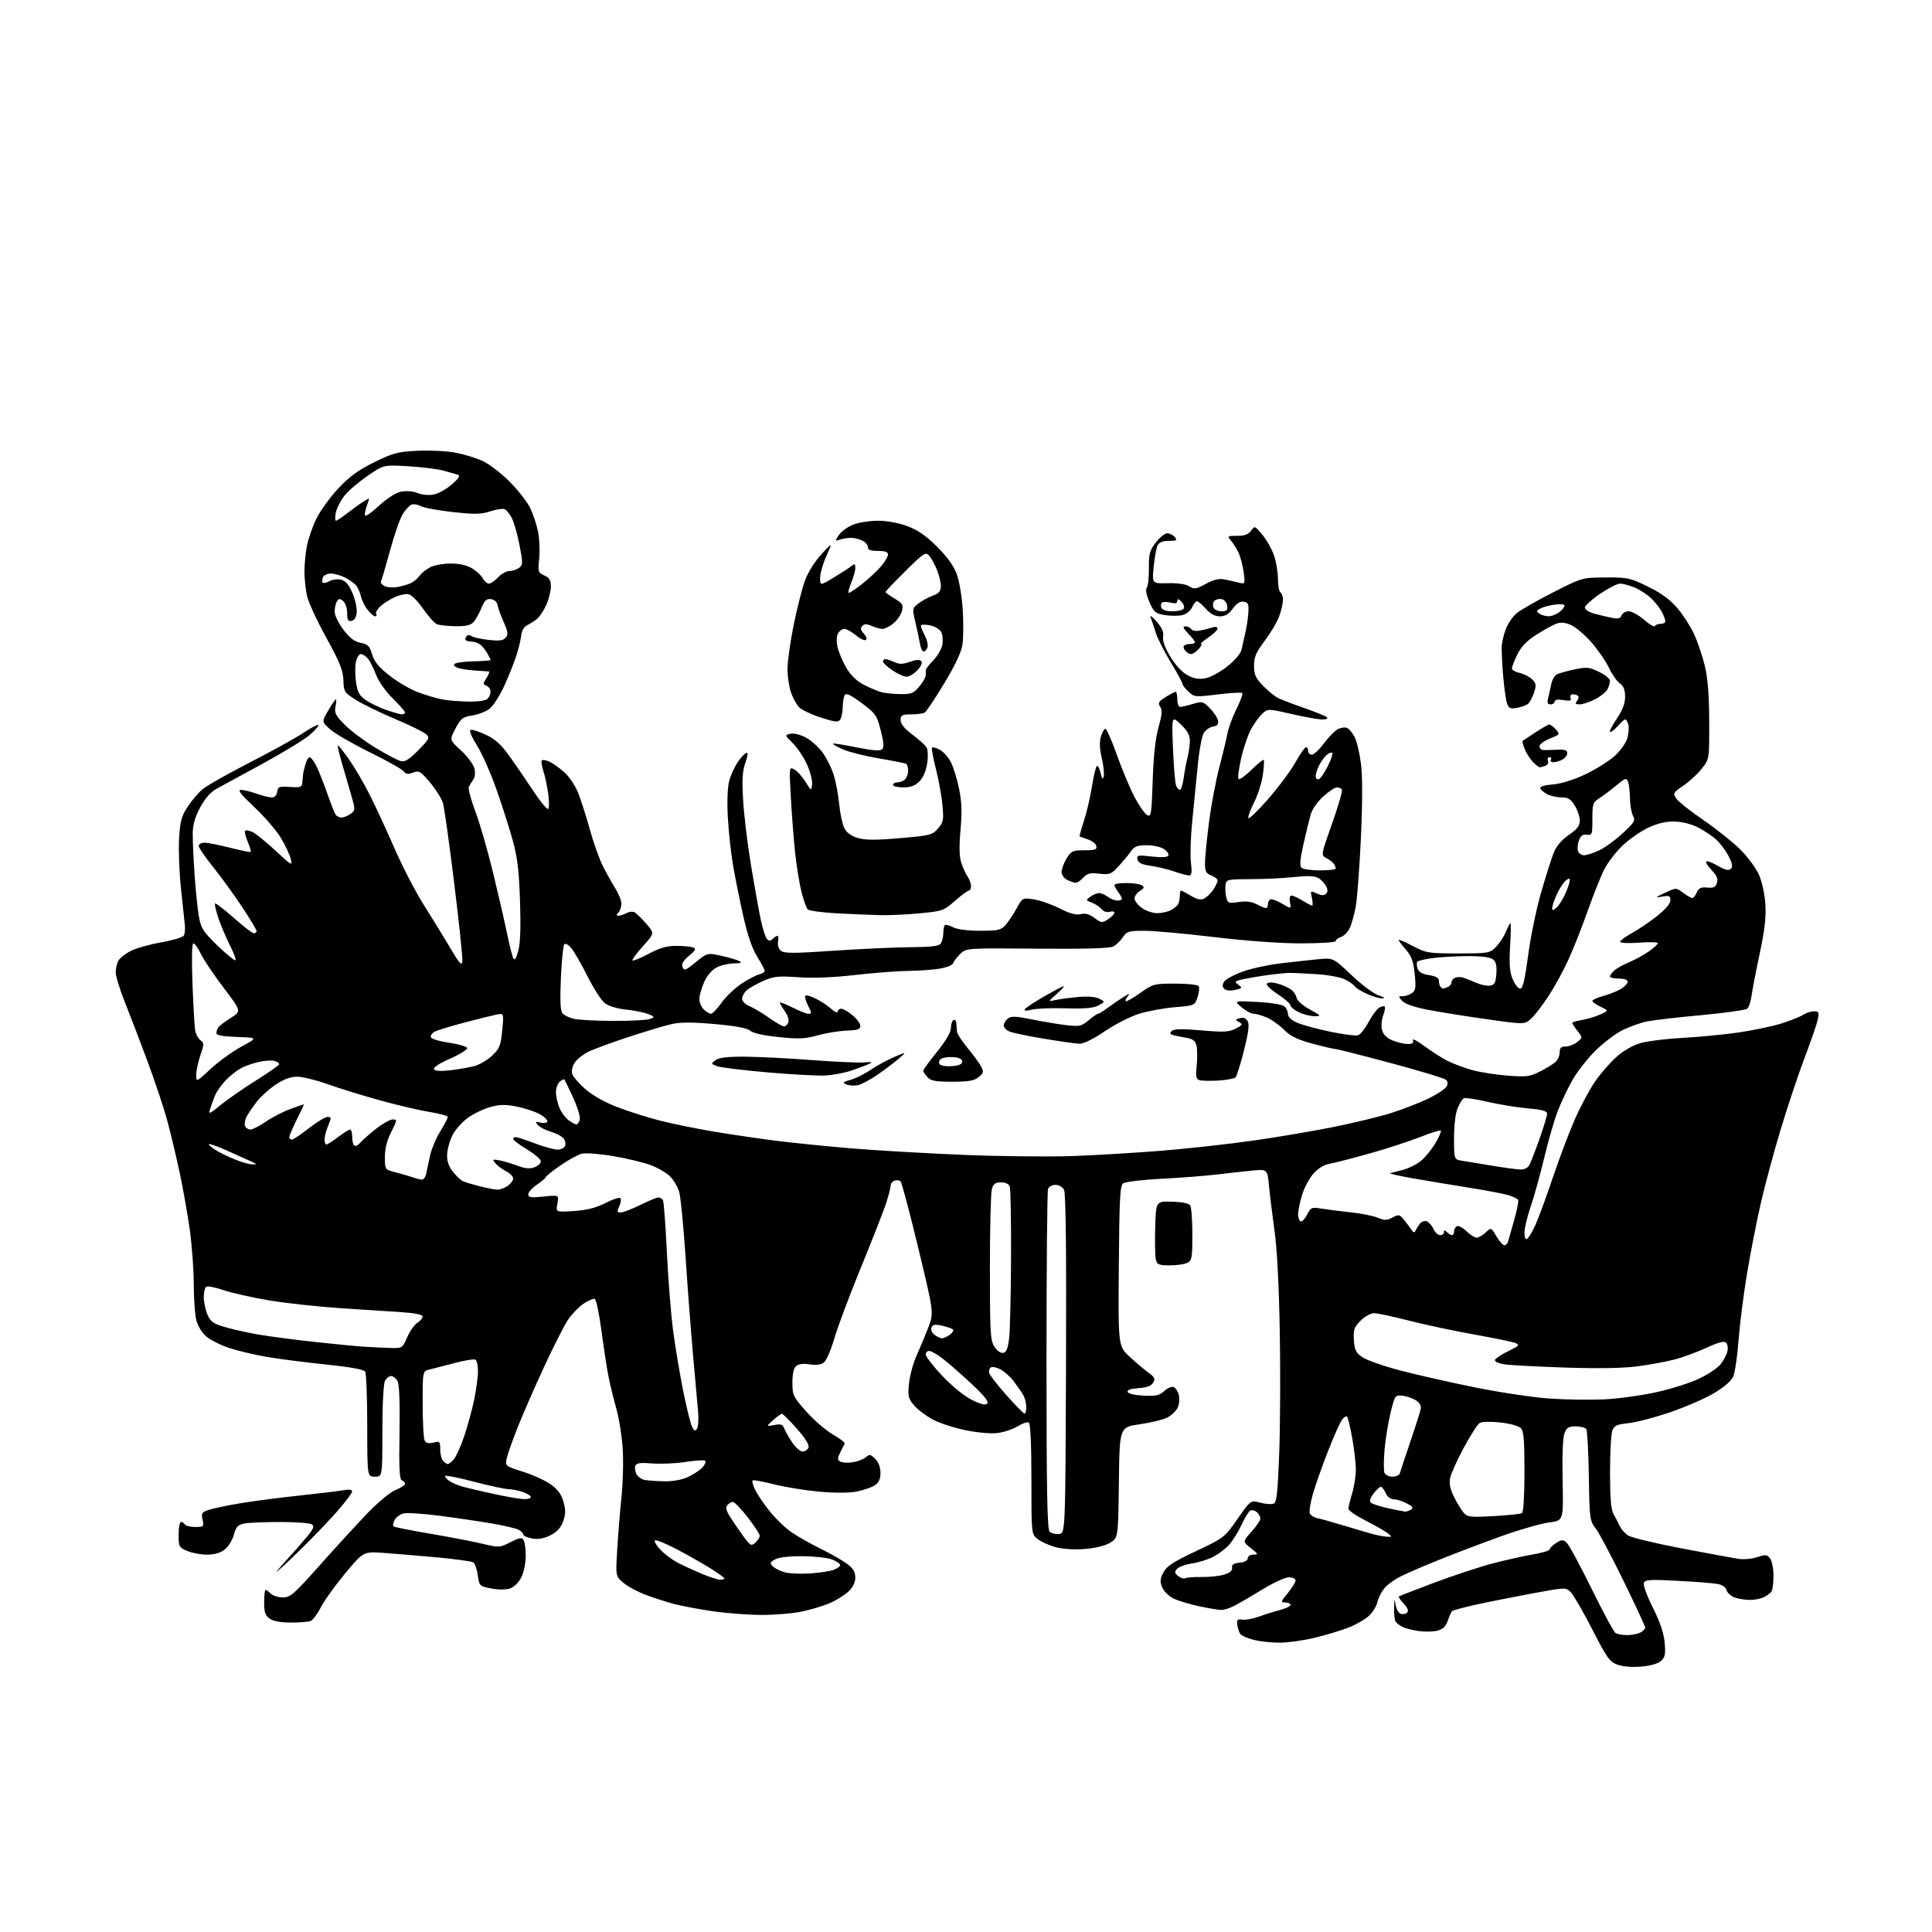 <?xml version="1.0" encoding="UTF-8" standalone="no"?>
<svg 
  version="1.1" 
  xmlns="http://www.w3.org/2000/svg" 
  xmlns:xlink="http://www.w3.org/1999/xlink" 
  xmlns:svg="http://www.w3.org/2000/svg"
  xmlns:rdf="http://www.w3.org/1999/02/22-rdf-syntax-ns#"
  xmlns:cc="http://creativecommons.org/ns#"
  xmlns:dc="http://purl.org/dc/elements/1.1/"
  viewBox="0 0 768 768"
  width="768"
  height="768"
>
<style>svg {background-color: white; }</style>"
<path stroke="none" fill="black" fill-rule="evenodd" d="M652.42,662.50C648.89,662.80 645.09,662.50 643.00,661.75C639.87,660.63 638.81,659.14 632.97,647.75C629.38,640.73 625.53,634.09 624.42,632.97C622.40,630.95 622.40,630.95 608.95,633.45C601.55,634.82 591.52,636.82 586.66,637.89C581.80,638.96 577.54,640.12 577.20,640.47C576.85,640.81 576.10,642.51 575.53,644.23C574.80,646.46 573.63,647.61 571.50,648.19C569.85,648.64 566.48,648.72 564.00,648.37C561.52,648.03 558.60,647.28 557.50,646.72C556.40,646.16 555.17,645.21 554.77,644.60C554.36,644.00 554.10,641.48 554.18,639.00C554.29,635.51 554.41,635.21 554.72,637.66C554.94,639.41 555.84,641.11 556.72,641.45C557.61,641.79 558.79,641.61 559.35,641.05C560.05,640.35 559.62,639.22 558.02,637.52C556.72,636.14 555.85,634.84 556.08,634.63C556.31,634.43 562.67,631.95 570.22,629.11C577.77,626.28 588.12,622.87 593.22,621.53C598.32,620.19 605.54,618.57 609.25,617.94C612.96,617.31 616.00,616.40 616.00,615.92C616.00,615.44 617.13,614.31 618.51,613.40C620.64,612.01 621.25,611.97 622.67,613.13C623.58,613.88 628.05,622.11 632.61,631.41C637.17,640.71 641.49,648.69 642.20,649.15C642.92,649.60 644.99,649.98 646.82,649.98C648.64,649.99 651.00,649.53 652.07,648.96C653.13,648.40 654.00,647.51 654.00,647.00C654.00,646.49 650.09,638.07 645.32,628.29C640.54,618.50 635.56,609.14 634.25,607.48C631.97,604.59 631.85,603.68 631.59,586.88C631.43,577.22 630.99,568.79 630.60,568.15C630.20,567.52 628.32,567.00 626.42,567.00C623.56,567.00 622.76,567.48 621.89,569.75C621.24,571.42 620.96,578.77 621.16,588.50C621.50,604.49 621.50,604.49 615.79,605.20C612.66,605.60 604.33,607.98 597.29,610.49C590.26,613.01 579.33,617.14 573.00,619.68C566.67,622.21 559.41,625.33 556.85,626.61C554.29,627.89 551.28,630.09 550.17,631.51C549.05,632.93 547.86,635.36 547.52,636.91C547.18,638.45 545.69,640.87 544.20,642.29C542.72,643.70 539.05,645.82 536.06,646.99C533.07,648.16 526.99,649.99 522.56,651.05C518.13,652.12 511.89,652.99 508.69,652.99C505.50,653.00 500.90,652.50 498.47,651.89C496.05,651.28 493.64,650.27 493.13,649.64C492.61,649.01 492.04,647.38 491.85,646.00C491.55,643.87 491.85,643.55 493.88,643.84C495.19,644.02 498.12,643.48 500.38,642.65C502.65,641.81 506.41,640.63 508.75,640.02C511.09,639.42 513.00,638.49 513.00,637.96C513.00,637.43 512.07,637.00 510.93,637.00C509.01,637.00 509.08,636.72 511.93,633.27C513.62,631.22 515.00,628.97 515.00,628.27C515.00,627.56 513.83,627.00 512.36,627.00C510.91,627.00 506.30,629.10 502.11,631.66C497.92,634.22 492.94,637.14 491.04,638.16C489.13,639.17 486.66,639.99 485.54,639.98C484.42,639.97 480.47,639.32 476.77,638.54C473.07,637.75 468.50,636.38 466.61,635.49C464.70,634.58 462.67,632.61 462.01,631.03C461.06,628.73 461.14,627.63 462.46,625.08C463.75,622.58 466.34,620.88 475.39,616.62C486.57,611.34 486.76,611.20 491.92,603.80C497.15,596.32 497.15,596.32 500.92,597.32C503.00,597.88 505.39,598.07 506.23,597.74C507.51,597.25 507.90,593.83 508.51,577.63C508.91,566.89 509.01,545.14 508.73,529.30C508.42,511.39 507.64,496.34 506.68,489.50C505.82,483.45 504.83,475.40 504.47,471.61C503.81,464.73 503.81,464.73 497.66,465.34C494.27,465.68 487.87,466.39 483.43,466.91C478.99,467.44 469.19,468.19 461.67,468.58C454.14,468.97 447.31,469.79 446.49,470.40C445.22,471.33 444.95,476.43 444.75,503.31C444.50,535.11 444.50,535.11 449.03,539.31C451.53,541.61 454.90,544.47 456.53,545.65C459.01,547.45 459.32,548.10 458.40,549.65C457.63,550.94 455.88,551.59 452.58,551.81C449.48,552.01 448.01,552.52 448.27,553.31C448.50,554.01 451.12,554.62 454.60,554.79C459.52,555.03 460.92,554.72 462.82,552.95C464.08,551.78 465.74,551.07 466.52,551.37C467.30,551.67 468.24,553.09 468.60,554.53C468.96,555.97 468.77,558.22 468.17,559.53C467.57,560.83 465.72,562.61 464.05,563.48C462.37,564.34 457.41,565.56 453.02,566.18C445.04,567.31 445.04,567.31 444.77,589.35C444.50,611.39 444.50,611.39 441.17,613.33C439.12,614.53 435.19,615.47 430.93,615.77C426.82,616.07 422.18,615.75 419.47,614.99C416.96,614.29 413.80,612.85 412.45,611.78C410.00,609.85 410.00,609.85 410.00,587.99C410.00,574.23 409.62,565.88 408.98,565.49C408.42,565.14 406.46,565.79 404.61,566.93C402.77,568.07 399.24,569.28 396.76,569.62C394.04,569.99 388.96,569.57 383.88,568.54C379.27,567.61 373.33,565.66 370.67,564.22C368.01,562.77 364.69,560.24 363.30,558.58C361.02,555.87 360.82,554.97 361.36,549.85C361.69,546.71 363.04,541.74 364.37,538.82C365.70,535.89 367.79,530.88 369.02,527.69C371.24,521.87 371.24,521.87 365.05,496.19C361.65,482.06 358.47,470.10 358.00,469.62C357.52,469.13 356.43,469.01 355.57,469.34C354.71,469.67 354.00,470.64 354.00,471.50C354.00,472.36 353.11,475.71 352.02,478.95C350.92,482.19 346.42,493.65 342.01,504.41C337.60,515.17 332.93,527.65 331.63,532.15C330.33,536.66 328.46,540.92 327.47,541.65C326.30,542.50 324.31,542.75 321.84,542.36C319.41,541.97 317.46,542.20 316.51,543.00C315.51,543.82 315.00,546.05 315.00,549.58C315.00,554.65 315.28,555.24 320.57,561.17C323.63,564.60 328.39,568.69 331.13,570.26C333.88,571.83 335.97,573.43 335.78,573.81C335.59,574.19 334.80,575.77 334.02,577.32C332.84,579.69 332.83,580.28 333.97,580.98C334.72,581.44 336.94,581.58 338.91,581.28C340.89,580.98 343.25,580.08 344.17,579.28C345.64,578.01 346.08,578.08 347.92,579.92C349.23,581.23 350.00,583.29 350.00,585.48C350.00,588.01 349.37,589.37 347.68,590.47C346.41,591.31 343.14,592.41 340.43,592.93C337.36,593.52 331.69,593.51 325.38,592.93C319.81,592.41 311.75,591.09 307.46,589.99C303.18,588.89 299.44,588.23 299.16,588.51C298.87,588.79 299.34,590.48 300.20,592.26C301.06,594.04 303.66,597.87 305.99,600.77C308.31,603.67 312.20,607.42 314.64,609.09C317.07,610.77 322.31,613.73 326.28,615.68C330.25,617.62 334.96,620.32 336.75,621.66C339.15,623.46 340.00,624.89 340.00,627.10C340.00,629.08 339.06,630.97 337.25,632.67C335.74,634.09 332.48,636.13 330.00,637.21C327.52,638.29 322.57,639.81 319.00,640.57C315.43,641.34 308.23,641.96 303.00,641.96C297.77,641.96 289.00,641.31 283.50,640.52C278.00,639.72 271.02,638.41 267.99,637.61C264.95,636.81 259.88,635.18 256.72,634.00C253.56,632.81 249.56,630.66 247.85,629.22C244.72,626.59 244.72,626.59 245.35,616.04C245.69,610.24 246.46,600.77 247.06,595.00C247.66,589.23 247.86,580.45 247.51,575.50C247.16,570.55 246.04,563.58 245.01,560.00C243.99,556.42 242.61,550.80 241.95,547.50C241.28,544.20 240.00,535.91 239.10,529.08C238.20,522.25 236.99,516.50 236.42,516.31C235.84,516.11 233.83,516.99 231.95,518.25C230.08,519.52 227.31,522.39 225.79,524.64C224.28,526.89 219.95,535.43 216.16,543.62C212.38,551.80 207.62,562.71 205.59,567.86C203.56,573.01 201.65,578.48 201.35,580.01C200.81,582.70 201.03,582.87 207.97,585.06C211.92,586.31 216.90,588.59 219.03,590.14C221.82,592.16 223.22,594.11 224.03,597.12C224.91,600.39 224.86,602.08 223.81,604.90C222.87,607.41 221.32,609.06 218.69,610.35C216.05,611.65 213.87,612.01 211.46,611.56C209.56,611.20 208.00,610.50 208.00,609.99C208.00,609.48 207.18,608.63 206.18,608.10C205.18,607.56 200.35,606.44 195.43,605.59C190.52,604.75 181.18,603.37 174.68,602.53C168.18,601.69 161.76,601.27 160.41,601.61C159.05,601.95 157.47,603.12 156.89,604.20C156.31,605.28 156.09,606.43 156.40,606.74C156.72,607.05 163.16,608.35 170.73,609.63C178.31,610.90 187.66,612.70 191.53,613.61C198.45,615.24 198.63,615.23 202.92,613.04C206.43,611.25 207.43,611.08 208.12,612.16C208.59,612.90 208.98,615.75 208.98,618.50C208.99,621.29 208.22,625.04 207.25,626.99C206.25,628.99 204.35,630.88 202.80,631.42C201.13,631.99 198.26,632.00 195.30,631.43C190.58,630.52 190.49,630.43 189.92,626.16C189.60,623.78 188.78,621.48 188.09,621.06C187.41,620.63 180.92,619.74 173.67,619.08C166.43,618.42 156.89,617.62 152.49,617.30C144.48,616.74 144.48,616.74 137.21,625.45C133.22,630.25 128.86,636.32 127.52,638.96C126.19,641.59 124.36,644.03 123.46,644.38C122.57,644.72 119.05,645.00 115.64,645.00C111.65,645.00 108.65,644.45 107.22,643.44C105.44,642.19 105.00,640.92 105.00,636.94C105.00,634.22 105.26,632.00 105.57,632.00C105.89,632.00 106.82,632.67 107.64,633.50C108.47,634.33 110.63,635.00 112.44,635.00C115.41,635.00 116.88,633.71 127.08,622.25C133.31,615.24 141.81,605.97 145.96,601.65C150.25,597.18 155.11,593.15 157.25,592.29C159.31,591.46 161.00,590.37 161.00,589.86C161.00,589.35 160.44,588.72 159.75,588.46C158.80,588.09 158.57,583.60 158.81,569.54C159.01,557.49 158.74,550.39 158.03,549.05C157.42,547.92 156.29,547.00 155.50,547.00C154.71,547.00 153.60,547.87 153.04,548.93C152.43,550.06 152.00,558.39 152.00,568.93C152.00,587.00 152.00,587.00 149.00,587.00C146.00,587.00 146.00,587.00 145.98,566.75C145.98,555.61 145.60,545.92 145.16,545.22C144.64,544.40 139.13,543.40 129.92,542.45C121.99,541.63 111.45,540.29 106.50,539.46C101.55,538.63 94.63,537.01 91.13,535.86C87.63,534.70 83.44,532.57 81.83,531.13C80.12,529.60 78.51,526.83 77.97,524.50C77.46,522.30 77.04,515.90 77.02,510.28C77.01,504.67 76.29,494.99 75.43,488.78C74.56,482.58 72.75,472.32 71.39,466.00C70.04,459.68 67.84,450.45 66.50,445.50C65.16,440.55 61.58,429.80 58.53,421.62C55.49,413.43 51.42,402.80 49.50,398.00C47.57,393.19 46.00,388.04 46.00,386.56C46.00,385.08 46.47,383.00 47.03,381.94C47.60,380.88 49.82,379.11 51.96,378.02C54.11,376.92 59.55,375.39 64.07,374.61C68.58,373.82 72.62,372.62 73.05,371.93C73.47,371.24 73.66,369.28 73.46,367.59C73.26,365.89 72.57,359.30 71.91,352.95C71.26,346.59 70.93,337.74 71.19,333.27C71.59,326.45 72.12,324.45 74.58,320.71C76.19,318.26 78.88,315.10 80.57,313.69C82.25,312.28 90.64,307.54 99.20,303.16C107.76,298.77 117.30,293.50 120.40,291.44C123.49,289.38 126.26,287.93 126.54,288.21C126.82,288.49 125.30,290.25 123.16,292.11C121.02,293.97 112.64,299.10 104.55,303.50C96.46,307.90 88.19,312.40 86.17,313.50C83.71,314.85 81.54,317.30 79.57,320.97C77.47,324.89 76.63,327.85 76.61,331.46C76.59,334.23 76.93,341.68 77.37,348.00C77.80,354.32 78.59,361.81 79.12,364.64C79.97,369.12 80.92,370.56 86.59,376.01C90.16,379.44 93.32,382.01 93.61,381.72C93.90,381.43 92.92,378.80 91.44,375.87C89.95,372.94 87.89,368.10 86.87,365.11C85.84,362.12 85.22,359.45 85.49,359.18C85.76,358.91 89.09,361.46 92.90,364.84C96.71,368.23 100.32,371.00 100.91,371.00C101.51,371.00 102.00,370.60 102.00,370.11C102.00,369.62 99.36,365.23 96.12,360.36C92.89,355.49 87.72,348.36 84.62,344.53C81.53,340.69 79.00,336.98 79.00,336.28C79.00,335.57 80.05,335.00 81.34,335.00C82.63,335.00 87.20,335.90 91.51,337.00C95.81,338.10 99.49,338.85 99.68,338.65C99.87,338.46 99.32,336.61 98.45,334.55C97.59,332.48 97.13,330.53 97.44,330.23C97.74,329.92 99.07,330.16 100.38,330.76C101.69,331.36 105.82,334.70 109.55,338.18C115.90,344.10 116.28,344.31 115.60,341.50C115.21,339.85 113.45,336.09 111.69,333.14C109.94,330.19 105.19,324.68 101.15,320.89C95.76,315.84 94.33,314.00 95.77,314.00C96.86,314.00 99.66,314.68 102.00,315.50C104.34,316.32 107.06,317.00 108.06,317.00C109.17,317.00 109.98,316.13 110.18,314.75C110.47,312.72 110.97,312.53 115.25,312.83C119.27,313.11 120.02,312.88 120.15,311.33C120.23,310.32 120.37,308.82 120.46,308.00C120.54,307.18 120.98,305.26 121.42,303.75C121.86,302.24 122.61,301.00 123.08,301.00C123.56,301.00 124.71,302.46 125.63,304.25C126.56,306.04 128.50,310.88 129.94,315.00C131.39,319.12 132.92,323.06 133.34,323.75C133.77,324.44 134.88,324.99 135.81,324.97C136.74,324.95 138.36,324.28 139.41,323.49C141.28,322.07 141.29,321.89 139.53,315.77C138.54,312.32 136.88,306.62 135.85,303.10C134.82,299.58 134.12,296.55 134.30,296.37C134.48,296.18 136.46,298.63 138.69,301.79C140.92,304.96 144.67,311.36 147.01,316.02C149.36,320.69 153.83,330.35 156.94,337.50C160.06,344.65 165.32,354.77 168.64,360.00C171.96,365.23 176.65,372.88 179.07,377.00C182.50,382.84 183.55,384.02 183.80,382.31C183.98,381.11 182.53,367.16 180.58,351.31C178.63,335.47 176.61,321.05 176.09,319.27C175.57,317.49 173.27,313.81 170.97,311.08C167.15,306.55 166.57,306.21 164.18,307.12C162.16,307.89 161.31,307.78 160.47,306.62C159.87,305.80 153.85,302.41 147.09,299.09C140.34,295.76 133.25,291.67 131.33,289.99C127.85,286.93 127.85,286.93 130.47,282.47C131.91,280.01 133.28,278.00 133.52,278.00C133.76,278.00 133.69,279.31 133.37,280.92C132.87,283.40 133.43,284.49 137.14,288.19C139.54,290.59 144.99,294.67 149.26,297.26C153.52,299.85 158.02,302.22 159.26,302.53C161.00,302.96 162.56,302.00 166.28,298.23C170.80,293.63 170.97,293.28 169.28,291.79C168.30,290.92 162.78,288.22 157.00,285.78C151.22,283.35 144.29,279.97 141.58,278.28C136.86,275.32 136.66,275.01 136.50,270.35C136.36,266.42 135.06,263.20 129.71,253.50C126.07,246.90 122.63,239.47 122.07,237.00C121.51,234.53 121.04,230.20 121.02,227.39C121.01,224.57 121.44,219.95 121.98,217.12C122.51,214.29 124.20,209.40 125.73,206.27C127.25,203.13 131.15,197.73 134.38,194.27C138.82,189.51 142.33,186.94 148.69,183.79C156.28,180.03 158.02,179.57 166.10,179.18C171.03,178.95 177.84,179.30 181.23,179.97C184.63,180.63 189.45,182.13 191.95,183.29C194.45,184.45 199.23,188.12 202.56,191.45C205.89,194.78 209.60,199.54 210.80,202.03C211.99,204.53 213.40,208.85 213.93,211.63C214.46,214.41 214.64,219.13 214.33,222.13C213.80,227.27 213.91,227.64 216.38,228.76C218.44,229.70 219.00,230.66 218.98,233.23C218.97,235.03 218.14,238.30 217.14,240.50C216.14,242.70 214.52,245.16 213.55,245.96C212.58,246.76 210.82,247.90 209.64,248.48C208.31,249.14 207.39,250.68 207.20,252.52C207.04,254.16 206.18,257.75 205.30,260.50C204.42,263.25 202.25,268.68 200.49,272.57C198.72,276.45 196.10,280.56 194.65,281.70C193.21,282.84 190.10,284.06 187.75,284.41C183.94,284.98 183.21,285.55 181.07,289.58C178.66,294.11 178.66,294.11 183.26,298.33C185.78,300.64 188.17,303.84 188.57,305.43C189.01,307.16 188.84,308.94 188.14,309.90C187.51,310.78 186.71,312.08 186.37,312.78C186.04,313.49 187.18,317.84 188.93,322.46C190.67,327.07 193.83,337.97 195.94,346.67C198.06,355.38 200.58,366.32 201.55,371.00C202.51,375.68 203.64,380.16 204.06,380.96C204.58,381.96 205.19,381.02 206.02,377.96C206.85,374.92 207.06,368.56 206.71,358.00C206.29,345.63 205.67,340.68 203.66,333.50C202.28,328.55 199.34,319.44 197.15,313.25C194.95,307.06 191.54,299.41 189.56,296.25C187.40,292.80 186.42,290.36 187.09,290.14C187.71,289.93 190.44,290.80 193.16,292.08C196.87,293.81 199.21,295.95 202.58,300.66C205.04,304.10 209.30,310.33 212.06,314.50C214.82,318.66 217.44,321.85 217.88,321.58C218.32,321.30 218.34,318.61 217.93,315.59C217.52,312.56 216.65,308.46 215.99,306.48C215.34,304.49 215.07,302.60 215.40,302.27C215.72,301.94 217.06,302.16 218.37,302.76C219.68,303.36 222.33,305.23 224.26,306.92C226.23,308.65 228.68,312.31 229.85,315.25C230.99,318.14 233.09,324.73 234.52,329.89C235.94,335.06 238.27,341.58 239.69,344.38C241.11,347.18 243.34,351.16 244.64,353.22C245.94,355.28 247.00,358.00 247.00,359.28C247.00,360.56 246.46,362.14 245.80,362.80C244.87,363.73 244.88,364.00 245.87,364.00C246.56,364.00 248.01,363.53 249.08,362.96C250.15,362.38 251.63,362.27 252.36,362.71C253.09,363.14 255.16,365.18 256.94,367.24C260.20,370.99 260.20,370.99 255.57,376.13C253.03,378.96 251.17,381.51 251.45,381.79C251.73,382.07 254.62,380.88 257.87,379.15C262.25,376.82 265.09,376.00 268.81,376.00C271.57,376.00 274.57,376.28 275.48,376.63C276.83,377.15 276.55,377.73 273.88,379.96C271.56,381.89 270.85,383.16 271.34,384.44C271.94,386.02 272.55,385.79 276.60,382.47C281.18,378.72 281.18,378.72 286.84,379.97C289.95,380.66 293.18,381.61 294.00,382.08C295.04,382.67 294.32,382.95 291.70,382.97C289.61,382.99 286.54,383.70 284.87,384.57C283.06,385.50 281.08,387.81 279.94,390.32C278.90,392.62 278.03,395.67 278.02,397.10C278.01,398.52 278.82,400.43 279.83,401.35C280.83,402.26 282.11,403.00 282.66,403.00C283.21,403.00 285.08,401.02 286.82,398.60C288.56,396.18 292.11,392.79 294.72,391.06C297.33,389.34 300.48,387.67 301.73,387.35C302.98,387.04 304.00,386.41 304.00,385.96C304.00,385.50 302.65,382.96 301.00,380.31C299.02,377.12 297.16,371.75 295.54,364.49C294.18,358.44 292.36,349.45 291.48,344.50C290.61,339.55 289.64,330.77 289.33,325.00C288.97,318.53 289.19,312.93 289.88,310.40C290.49,308.15 292.01,304.81 293.25,302.98C294.49,301.15 296.02,299.48 296.65,299.28C297.43,299.02 297.32,300.27 296.29,303.20C295.13,306.51 294.92,309.95 295.40,318.08C295.74,323.90 297.12,335.37 298.47,343.58C299.82,351.79 301.57,361.58 302.36,365.35C303.15,369.12 304.29,372.69 304.90,373.30C305.70,374.10 306.33,374.07 307.20,373.20C307.86,372.54 308.70,372.00 309.06,372.00C309.43,372.00 309.52,373.04 309.28,374.31C309.02,375.66 309.50,377.17 310.42,377.94C311.73,379.02 315.36,379.02 331.25,377.94C341.84,377.22 355.59,376.58 361.81,376.53C370.56,376.45 373.33,376.10 374.04,374.96C374.55,374.16 374.98,372.34 374.98,370.92C374.99,369.50 375.26,368.08 375.57,367.76C375.88,367.45 377.35,367.82 378.82,368.59C380.47,369.45 384.62,369.99 389.58,369.99C396.69,370.00 397.89,369.73 399.68,367.75C400.80,366.51 402.78,363.55 404.08,361.17C406.46,356.84 406.46,356.84 410.94,357.51C413.41,357.88 418.03,359.50 421.22,361.11C425.30,363.17 427.78,363.84 429.59,363.39C431.40,362.93 433.02,363.38 435.08,364.90C437.83,366.93 438.13,366.96 440.50,365.41C441.87,364.51 443.00,363.34 443.00,362.82C443.00,362.29 442.16,362.13 441.14,362.46C440.04,362.80 438.73,362.38 437.93,361.42C437.19,360.52 435.44,359.35 434.04,358.82C431.57,357.88 431.56,357.81 433.44,356.43C434.51,355.64 436.08,355.01 436.94,355.03C437.80,355.05 439.37,355.72 440.44,356.53C441.51,357.34 443.20,358.00 444.19,358.00C445.19,358.00 445.99,357.66 445.97,357.25C445.95,356.84 445.28,355.63 444.47,354.56C443.66,353.49 443.00,352.25 443.00,351.81C443.00,351.36 445.14,351.01 447.75,351.02C450.36,351.02 453.13,351.43 453.90,351.92C455.02,352.63 454.88,353.06 453.15,354.14C451.97,354.88 451.00,356.24 451.00,357.17C451.00,358.10 452.31,359.79 453.90,360.93C455.50,362.07 458.23,363.00 459.97,363.00C461.71,363.00 464.11,362.48 465.32,361.85C466.52,361.22 467.83,360.21 468.23,359.60C468.64,359.00 468.98,357.49 468.98,356.25C468.99,355.01 469.20,354.00 469.44,354.00C469.69,354.00 471.46,354.93 473.39,356.07C476.06,357.64 477.34,357.89 478.80,357.11C479.86,356.54 481.46,354.95 482.36,353.58C483.26,352.20 484.00,350.59 484.00,350.01C484.00,349.43 482.88,348.52 481.50,348.00C479.42,347.21 479.00,346.39 479.00,343.12C479.00,340.95 479.72,333.63 480.60,326.84C481.48,320.05 483.32,310.23 484.70,305.00C486.08,299.77 487.54,293.70 487.94,291.50C488.35,289.30 489.97,284.93 491.54,281.78C493.11,278.63 494.14,275.80 493.82,275.49C493.51,275.18 489.11,275.43 484.04,276.05C475.07,277.14 474.74,277.11 472.41,274.91C471.08,273.67 470.00,272.25 470.00,271.76C470.00,271.26 467.90,267.40 465.33,263.18C462.76,258.96 460.11,253.70 459.43,251.50C458.75,249.30 457.83,246.60 457.40,245.50C456.93,244.33 457.89,244.96 459.71,247.02C461.92,249.53 462.68,251.26 462.35,253.02C462.05,254.65 463.03,257.38 465.21,261.00C467.24,264.37 469.89,267.24 472.06,268.40C474.64,269.79 476.57,270.12 479.20,269.62C481.18,269.25 485.10,267.12 487.91,264.89C490.99,262.43 493.22,259.77 493.56,258.16C493.86,256.70 494.53,253.70 495.05,251.50C495.56,249.30 496.10,245.70 496.24,243.50C496.46,240.07 496.19,239.46 494.36,239.19C492.90,238.99 491.52,239.87 490.04,241.94C488.46,244.16 487.06,245.00 484.94,245.00C482.95,245.00 481.16,244.04 479.34,242.00C477.87,240.35 476.28,239.00 475.81,239.00C475.34,239.00 474.45,240.10 473.84,241.45C473.18,242.90 471.54,244.16 469.84,244.54C468.25,244.88 465.13,244.86 462.90,244.48C459.27,243.87 458.64,243.32 456.90,239.27C455.69,236.44 455.30,234.33 455.87,233.62C456.37,233.01 456.75,229.54 456.71,225.93C456.64,220.20 456.99,218.88 459.43,215.68C460.98,213.65 463.03,212.00 464.00,212.00C464.96,212.00 466.32,212.68 467.00,213.50C468.07,214.79 467.73,215.00 464.66,215.00C462.25,215.00 460.77,215.58 460.17,216.75C459.68,217.71 458.97,221.54 458.61,225.25C457.94,232.00 457.94,232.00 464.22,231.83C468.15,231.73 471.34,232.19 472.74,233.07C474.74,234.32 475.45,234.21 479.32,232.10C482.33,230.45 484.56,229.90 486.58,230.30C488.19,230.62 490.74,231.18 492.25,231.56C494.99,232.23 494.99,232.23 494.36,227.37C494.01,224.69 493.05,221.15 492.24,219.50C491.42,217.85 490.07,215.71 489.22,214.75C487.79,213.12 487.97,213.00 491.79,213.00C494.79,213.00 496.27,212.45 497.33,210.95C498.74,208.93 498.83,208.97 501.85,212.64C503.55,214.70 505.63,218.41 506.47,220.87C507.31,223.34 508.00,227.50 508.00,230.12C508.00,232.74 508.45,235.16 509.00,235.50C509.55,235.84 510.00,237.16 510.00,238.43C510.00,239.71 509.35,242.59 508.55,244.84C507.76,247.10 505.17,251.51 502.80,254.64C499.29,259.29 498.50,261.13 498.50,264.62C498.50,268.14 499.11,269.53 502.00,272.53C503.93,274.53 506.62,276.74 508.00,277.44C509.38,278.14 514.10,279.95 518.50,281.47C522.90,282.99 526.93,284.63 527.45,285.12C528.02,285.64 527.29,286.00 525.64,286.00C524.12,286.00 518.63,285.03 513.45,283.83C504.16,281.70 503.99,281.70 501.91,283.58C500.74,284.64 498.76,287.30 497.50,289.50C496.24,291.70 494.40,296.98 493.42,301.24C492.44,305.49 491.96,309.29 492.34,309.67C492.73,310.06 495.05,308.41 497.50,306.00C499.95,303.59 502.14,301.82 502.36,302.06C502.58,302.30 502.42,305.00 502.00,308.06C501.57,311.12 500.02,316.00 498.55,318.89C497.09,321.79 496.04,324.62 496.23,325.19C496.42,325.76 499.93,322.39 504.04,317.71C508.14,313.03 513.04,306.46 514.92,303.10C516.80,299.75 518.71,297.00 519.17,297.00C519.63,297.00 520.00,297.68 520.00,298.50C520.00,299.32 520.66,300.00 521.47,300.00C522.28,300.00 524.41,298.01 526.22,295.57C528.02,293.13 530.48,290.60 531.68,289.94C532.88,289.28 534.55,289.00 535.38,289.32C536.21,289.64 537.60,291.27 538.47,292.95C539.34,294.62 540.48,299.42 541.01,303.60C541.64,308.52 541.63,318.86 540.99,332.86C540.44,344.76 539.51,357.18 538.92,360.46C538.32,363.73 537.20,367.64 536.43,369.14C535.66,370.63 534.12,372.15 533.01,372.50C531.90,372.85 531.00,373.55 531.00,374.07C531.00,374.60 525.08,375.00 517.23,375.00C508.78,375.00 495.41,374.03 482.60,372.50C471.12,371.12 458.65,370.00 454.89,370.00C448.66,370.00 447.90,370.23 446.38,372.54C445.47,373.94 443.77,375.59 442.61,376.21C441.15,376.99 431.79,377.27 412.27,377.11C384.04,376.87 384.04,376.87 381.67,379.24C380.36,380.55 379.10,382.21 378.86,382.93C378.61,383.66 376.18,384.62 373.46,385.07C370.73,385.51 365.12,385.91 361.00,385.95C356.88,385.99 347.43,386.72 340.00,387.57C331.26,388.57 323.27,388.89 317.34,388.47C309.31,387.91 307.59,388.09 303.38,389.95C300.73,391.12 297.77,392.80 296.79,393.69C295.80,394.58 295.00,396.09 295.00,397.03C295.00,398.00 296.30,399.30 297.99,399.99C299.63,400.68 303.12,402.75 305.73,404.62C308.35,406.48 311.01,408.00 311.64,408.00C312.27,408.00 313.06,407.28 313.40,406.41C313.73,405.53 313.11,403.55 312.00,402.00C310.90,400.46 310.00,398.92 310.00,398.58C310.00,398.24 312.24,399.10 314.97,400.48C317.70,401.87 320.60,403.00 321.41,403.00C322.70,403.00 322.70,402.66 321.45,400.25C320.66,398.74 320.01,396.94 320.01,396.27C320.00,395.37 321.02,395.49 323.75,396.72C325.81,397.65 328.74,399.53 330.25,400.89C331.76,402.26 333.00,402.84 333.00,402.19C333.00,401.53 333.64,401.00 334.42,401.00C335.21,401.00 337.23,402.17 338.92,403.59C340.62,405.01 342.00,406.93 342.00,407.84C342.00,409.16 340.88,409.54 336.52,409.69C333.51,409.80 328.36,410.64 325.07,411.56C320.04,412.97 317.56,413.08 309.52,412.25C303.54,411.64 299.30,410.69 298.23,409.73C297.05,408.69 292.56,407.84 284.26,407.09C275.70,406.32 270.59,406.30 267.26,407.02C264.64,407.60 256.88,409.91 250.00,412.17C243.12,414.43 235.82,417.12 233.76,418.15C231.71,419.18 229.31,421.12 228.43,422.46C227.51,423.87 227.10,425.75 227.47,426.92C227.82,428.02 230.16,430.73 232.66,432.93C235.43,435.37 240.38,438.16 245.35,440.08C249.83,441.81 257.55,444.25 262.50,445.50C267.45,446.75 277.12,448.72 284.00,449.87C290.88,451.02 301.90,452.64 308.50,453.47C315.10,454.30 328.38,455.64 338.00,456.46C347.62,457.28 367.65,458.45 382.50,459.06C397.35,459.67 417.15,459.89 426.50,459.54C435.85,459.20 451.82,458.24 462.00,457.41C472.18,456.58 488.38,454.79 498.00,453.42C507.62,452.05 522.06,449.61 530.08,448.00C538.10,446.39 548.45,443.88 553.08,442.42C557.71,440.96 564.34,438.38 567.82,436.69C571.29,435.00 574.55,432.85 575.05,431.91C575.66,430.77 575.54,429.86 574.69,429.16C573.99,428.58 564.11,425.60 552.73,422.55C541.36,419.50 531.51,417.00 530.84,417.00C530.18,417.00 526.07,416.04 521.71,414.86C515.66,413.23 512.98,411.92 510.37,409.30C508.48,407.41 505.39,405.23 503.50,404.44C501.61,403.65 499.26,402.98 498.28,402.96C497.30,402.94 495.15,401.78 493.50,400.37C490.50,397.82 490.50,397.82 499.75,398.28C504.99,398.55 509.64,399.29 510.50,400.00C511.32,400.68 512.00,402.08 512.00,403.11C512.00,404.31 513.33,405.54 515.75,406.58C517.81,407.47 523.70,409.06 528.84,410.13C533.98,411.20 538.93,411.84 539.84,411.55C540.75,411.25 542.62,408.91 544.00,406.33C545.38,403.76 547.27,401.18 548.20,400.61C549.14,400.04 550.14,399.81 550.43,400.10C550.73,400.39 550.45,401.99 549.83,403.64C549.21,405.29 549.00,407.88 549.38,409.39C549.85,411.25 551.18,412.60 553.50,413.57C555.39,414.35 558.12,415.00 559.57,415.00C561.52,415.00 562.06,414.60 561.63,413.49C561.31,412.66 563.40,413.73 566.28,415.88C569.15,418.02 573.30,420.67 575.50,421.76C577.70,422.85 581.98,424.45 585.00,425.31C588.02,426.18 594.35,427.19 599.05,427.56C606.71,428.17 608.07,428.01 612.05,426.00C614.50,424.77 617.29,423.07 618.25,422.23C619.21,421.38 620.00,419.63 620.00,418.35C620.00,416.54 620.55,416.00 622.39,416.00C623.70,416.00 625.76,415.20 626.96,414.23C629.15,412.46 629.15,412.46 627.07,409.82C625.93,408.37 625.00,406.94 625.00,406.64C625.00,406.34 626.69,405.82 628.75,405.49C630.81,405.16 634.08,404.18 636.00,403.32C639.50,401.75 639.50,401.75 636.25,400.20C634.46,399.34 633.00,398.29 633.00,397.86C633.00,397.43 634.91,396.57 637.25,395.94C639.59,395.31 642.74,394.07 644.25,393.19C645.76,392.30 647.00,390.99 647.00,390.28C647.00,389.48 645.68,389.00 643.50,389.00C641.58,389.00 640.00,388.62 640.00,388.15C640.00,387.69 640.79,386.61 641.75,385.75C642.71,384.90 645.30,383.46 647.50,382.55C649.70,381.65 653.19,379.74 655.25,378.32C657.31,376.89 659.00,375.37 659.00,374.94C659.00,374.51 655.62,374.41 651.50,374.72C647.33,375.04 644.01,374.89 644.01,374.39C644.02,373.90 646.16,372.32 648.76,370.88C651.37,369.45 655.86,366.40 658.75,364.11C662.03,361.51 664.00,359.18 664.00,357.90C664.00,356.13 663.55,355.92 660.75,356.41C657.75,356.93 657.84,356.81 661.88,354.89C666.26,352.81 666.26,352.81 669.09,354.91C670.64,356.06 672.28,357.00 672.72,357.00C673.16,357.00 673.97,355.99 674.51,354.75C675.29,352.98 676.17,352.57 678.66,352.82C681.17,353.07 681.96,352.69 682.51,350.97C683.01,349.38 682.46,348.05 680.42,345.92C678.89,344.32 677.91,342.76 678.24,342.43C678.56,342.11 680.64,342.89 682.87,344.17C685.86,345.89 687.20,346.20 688.04,345.36C688.87,344.53 688.65,343.24 687.17,340.37C686.08,338.24 683.90,335.31 682.34,333.86C680.78,332.41 677.48,330.19 675.00,328.93C672.20,327.51 668.61,326.62 665.50,326.57C662.06,326.53 658.78,327.32 655.00,329.12C651.98,330.56 647.38,333.79 644.80,336.31C642.21,338.82 639.00,343.04 637.67,345.69C636.33,348.33 633.40,355.69 631.16,362.03C628.92,368.37 625.48,377.09 623.51,381.40C621.55,385.71 617.99,392.23 615.61,395.87C613.23,399.52 610.11,403.58 608.67,404.89C606.06,407.29 606.06,407.29 590.78,405.12C582.38,403.93 571.80,402.23 567.29,401.35C562.13,400.34 558.45,399.04 557.38,397.87C555.78,396.10 555.80,396.00 557.65,396.00C558.73,396.00 560.38,395.44 561.32,394.75C562.75,393.70 562.92,392.48 562.36,387.11C561.83,382.08 561.08,380.02 558.84,377.47C557.28,375.69 556.00,373.98 556.00,373.67C556.00,373.36 558.52,374.43 561.60,376.05C566.93,378.86 567.80,379.00 579.65,379.00C591.60,379.00 592.19,378.90 594.60,376.49C595.98,375.11 597.77,372.41 598.57,370.49C599.37,368.57 600.21,367.00 600.43,367.00C600.66,367.00 600.59,371.16 600.29,376.25C599.87,383.37 600.11,386.36 601.32,389.25C602.19,391.31 603.53,393.00 604.30,393.00C605.35,393.00 606.15,389.63 607.46,379.75C608.42,372.46 610.75,361.19 612.63,354.70C614.52,348.21 616.78,341.10 617.65,338.91C618.69,336.32 620.78,333.87 623.62,331.92C626.97,329.61 628.00,328.27 628.00,326.20C627.99,324.72 627.10,322.04 626.01,320.25C624.43,317.66 623.37,317.00 620.76,316.99C618.97,316.98 616.41,316.41 615.08,315.74C613.75,315.06 612.49,313.99 612.29,313.38C612.06,312.67 613.93,312.09 617.31,311.81C620.68,311.53 625.54,310.01 630.23,307.79C634.37,305.82 639.60,302.55 641.86,300.51C644.14,298.45 646.37,295.30 646.89,293.43C647.41,291.57 647.59,289.14 647.30,288.02C647.00,286.91 646.45,286.00 646.06,286.00C645.68,286.00 644.38,287.12 643.19,288.50C641.99,289.87 640.59,291.00 640.07,291.00C639.56,291.00 640.68,288.70 642.57,285.90C645.00,282.29 646.00,279.68 646.00,276.96C646.00,274.19 645.41,272.70 643.90,271.64C642.75,270.84 640.77,268.00 639.51,265.34C638.24,262.68 635.05,258.08 632.41,255.12C629.77,252.16 626.15,249.12 624.36,248.38C622.03,247.40 620.36,247.29 618.52,247.99C617.11,248.53 613.55,250.50 610.61,252.38C606.84,254.80 604.65,257.10 603.14,260.22C601.96,262.64 601.00,265.13 601.00,265.74C601.00,266.34 602.40,267.15 604.10,267.52C605.81,267.90 608.04,269.04 609.06,270.06C610.64,271.64 610.76,272.42 609.83,275.21C609.23,277.02 608.23,279.01 607.62,279.62C607.00,280.24 605.02,281.02 603.22,281.35C600.44,281.87 599.81,281.62 599.11,279.73C598.66,278.50 597.96,273.68 597.56,269.00C597.15,264.32 596.88,259.01 596.95,257.18C597.02,255.35 597.78,252.09 598.65,249.93C599.51,247.76 601.43,244.98 602.90,243.75C604.38,242.51 610.83,238.82 617.25,235.55C628.92,229.60 628.92,229.60 638.26,229.55C647.08,229.50 648.01,229.71 655.21,233.26C660.64,235.95 664.02,238.44 666.93,241.92C669.18,244.60 672.12,249.21 673.47,252.15C674.81,255.09 676.69,260.65 677.64,264.50C678.87,269.48 679.38,275.88 679.43,286.65C679.50,301.80 679.50,301.80 676.41,305.65C674.71,307.77 671.42,310.78 669.10,312.35C665.18,315.01 664.99,315.35 666.28,317.35C667.04,318.53 671.90,322.41 677.08,325.96C682.26,329.51 688.88,334.79 691.80,337.69C694.71,340.59 698.05,345.11 699.21,347.73C700.44,350.51 701.51,355.42 701.76,359.50C702.08,364.64 701.49,369.82 699.52,379.00C698.05,385.88 696.60,393.41 696.29,395.73C695.99,398.06 695.20,400.42 694.53,400.97C693.86,401.53 685.71,402.67 676.41,403.52C667.11,404.37 657.35,405.50 654.73,406.03C652.10,406.56 647.63,408.17 644.78,409.61C641.94,411.05 637.08,414.77 634.00,417.87C630.92,420.96 626.92,426.09 625.12,429.26C623.32,432.42 620.73,437.82 619.37,441.26C618.01,444.69 615.56,453.12 613.91,460.00C612.27,466.88 609.82,475.73 608.46,479.67C607.11,483.61 606.00,488.25 606.00,489.98C606.00,492.03 606.39,492.88 607.11,492.43C607.72,492.05 609.25,489.43 610.50,486.61C611.75,483.78 614.85,475.29 617.40,467.74C619.95,460.19 623.83,449.93 626.03,444.93C628.23,439.94 631.80,433.24 633.96,430.06C636.13,426.87 640.02,422.39 642.61,420.11C645.58,417.50 649.21,415.45 652.41,414.57C655.21,413.80 662.67,412.90 669.00,412.56C675.33,412.22 685.23,411.27 691.00,410.44C696.77,409.60 704.42,408.01 708.00,406.89C711.58,405.77 715.50,404.21 716.71,403.43C717.93,402.64 719.90,402.00 721.09,402.00C722.98,402.00 723.17,402.39 722.62,405.16C722.27,406.89 719.96,413.64 717.48,420.15C715.01,426.66 710.70,439.53 707.92,448.74C705.13,457.96 701.52,471.35 699.89,478.50C698.26,485.65 695.80,498.25 694.43,506.50C693.06,514.75 691.55,526.67 691.08,533.00C690.62,539.33 689.65,545.77 688.93,547.32C688.12,549.05 685.09,551.61 681.06,553.97C677.45,556.07 669.62,559.45 663.66,561.48C657.70,563.50 650.35,565.42 647.33,565.73C642.70,566.21 641.69,566.68 640.92,568.71C640.41,570.04 640.01,577.51 640.01,585.32C640.03,595.83 640.40,600.15 641.47,602.00C642.27,603.38 643.36,605.49 643.91,606.70C644.46,607.91 645.94,609.57 647.21,610.39C648.47,611.22 658.05,613.52 668.50,615.51C678.95,617.50 689.14,619.37 691.13,619.68C693.13,619.98 696.47,619.67 698.55,618.98C701.92,617.87 702.48,617.94 703.67,619.56C704.40,620.56 704.99,623.66 704.98,626.44C704.98,629.22 704.64,632.00 704.23,632.60C703.83,633.21 702.52,634.22 701.32,634.85C700.11,635.48 697.56,636.00 695.63,636.00C693.71,636.00 690.93,635.54 689.47,634.99C688.00,634.43 686.58,633.12 686.31,632.08C686.00,630.91 684.61,629.97 682.66,629.63C680.92,629.32 673.77,628.76 666.77,628.39C655.83,627.81 653.97,627.93 653.46,629.25C653.13,630.09 654.75,634.52 657.05,639.09C659.91,644.78 661.38,649.16 661.73,652.95C662.14,657.57 661.90,658.79 660.29,660.25C659.10,661.32 656.06,662.19 652.42,662.50zM286.25,627.96C287.21,627.98 288.00,627.77 288.00,627.49C288.00,627.21 285.64,625.48 282.75,623.66C279.86,621.83 273.80,618.38 269.27,615.98C264.74,613.59 260.72,611.95 260.34,612.33C259.96,612.71 260.96,614.41 262.57,616.10C264.18,617.80 267.30,620.11 269.50,621.25C271.70,622.39 275.98,624.35 279.00,625.62C282.02,626.88 285.29,627.93 286.25,627.96zM471.22,627.37C471.73,627.05 474.70,626.83 477.82,626.88C480.94,626.92 484.97,626.48 486.77,625.89C488.96,625.18 489.96,624.28 489.77,623.16C489.57,621.95 490.37,621.42 492.75,621.19C494.76,620.99 496.00,620.33 496.00,619.44C496.00,618.62 496.97,618.00 498.25,617.99C500.32,617.98 500.24,617.77 497.22,615.39C493.94,612.81 493.94,612.81 497.47,608.90C499.41,606.75 501.00,604.38 501.00,603.62C501.00,602.86 500.34,601.70 499.54,601.04C498.74,600.37 497.57,600.15 496.94,600.54C496.31,600.93 494.76,603.47 493.50,606.19C492.25,608.91 490.05,612.44 488.63,614.04C487.20,615.63 484.33,617.81 482.25,618.87C480.16,619.94 476.34,621.13 473.76,621.51C471.18,621.90 468.50,622.89 467.82,623.72C466.80,624.94 466.92,625.47 468.44,626.58C469.46,627.32 470.71,627.68 471.22,627.37zM118.41,617.00C113.03,622.23 109.25,625.67 110.00,624.66C110.76,623.66 112.92,621.18 114.79,619.16C116.66,617.15 119.81,613.55 121.78,611.17C124.70,607.66 125.10,606.68 123.93,605.94C123.15,605.44 117.49,605.02 111.38,605.02C105.26,605.01 98.85,605.28 97.13,605.62C94.55,606.14 93.83,606.92 92.98,610.07C92.41,612.17 90.78,614.82 89.34,615.95C87.61,617.31 85.25,618.00 82.33,618.00C79.91,618.00 76.38,617.35 74.47,616.55C71.16,615.17 71.00,614.87 71.00,610.05C71.00,607.27 71.42,605.00 71.94,605.00C72.46,605.00 73.16,605.45 73.50,606.00C73.84,606.55 75.70,607.00 77.64,607.00C81.00,607.00 81.13,606.87 80.52,604.10C79.95,601.47 80.20,601.09 83.19,600.14C85.01,599.56 90.55,598.40 95.50,597.57C100.45,596.74 111.03,595.36 119.00,594.51C126.97,593.65 134.96,592.69 136.75,592.36C138.79,591.99 140.00,592.18 140.00,592.86C140.00,593.46 137.34,597.00 134.10,600.72C130.85,604.45 123.79,611.77 118.41,617.00zM322.19,625.46C325.87,625.20 330.03,624.56 331.44,624.02C332.85,623.49 334.00,622.64 334.00,622.15C334.00,621.65 332.62,620.67 330.92,619.97C329.23,619.27 323.94,618.66 319.17,618.62C313.70,618.57 309.63,619.04 308.13,619.87C306.03,621.05 305.93,621.36 307.27,622.70C308.10,623.53 310.29,624.59 312.14,625.06C313.99,625.53 318.51,625.71 322.19,625.46zM300.25,613.24C301.21,612.39 302.00,611.15 302.00,610.48C302.00,609.82 299.86,606.54 297.25,603.18C294.64,599.83 291.99,597.07 291.37,597.05C290.75,597.02 289.76,597.59 289.17,598.30C288.37,599.26 288.66,600.51 290.29,603.08C291.51,604.99 293.85,608.41 295.50,610.68C298.27,614.48 298.64,614.68 300.25,613.24zM551.50,610.88C553.50,610.94 553.50,610.94 551.50,609.39C550.40,608.53 546.46,606.29 542.75,604.41C539.04,602.52 536.00,600.42 536.01,599.74C536.02,599.06 536.69,596.29 537.51,593.59C538.33,590.89 538.98,586.62 538.97,584.09C538.95,581.57 538.30,575.97 537.53,571.65C536.76,567.33 535.84,563.51 535.48,563.15C535.13,562.79 534.20,563.37 533.42,564.44C532.64,565.50 530.14,571.13 527.87,576.94C525.59,582.75 522.92,590.34 521.92,593.81C520.92,597.28 520.36,600.77 520.66,601.57C520.97,602.36 522.41,603.26 523.86,603.55C525.31,603.84 530.10,605.18 534.50,606.53C538.90,607.87 544.08,609.38 546.00,609.89C547.92,610.40 550.40,610.85 551.50,610.88zM420.99,609.79C423.50,609.50 423.50,609.50 423.76,542.20C423.93,496.94 423.67,474.26 422.97,472.95C422.39,471.86 420.88,471.00 419.57,471.00C418.27,471.00 416.94,471.71 416.61,472.58C416.27,473.45 416.00,504.19 416.00,540.88C416.00,592.72 416.28,607.88 417.24,608.84C417.93,609.53 419.61,609.95 420.99,609.79zM593.76,602.68C599.40,602.37 604.46,601.83 605.01,601.50C605.60,601.13 606.00,594.46 606.00,585.01C606.00,572.28 605.71,568.85 604.51,567.65C603.68,566.82 600.05,565.84 596.34,565.45C592.49,565.03 589.01,565.13 588.15,565.68C587.33,566.20 584.48,570.65 581.84,575.56C579.19,580.48 576.76,585.90 576.43,587.62C576.01,589.79 576.50,592.08 578.03,595.12C579.24,597.53 580.97,600.34 581.87,601.38C583.33,603.06 584.55,603.19 593.76,602.68zM558.50,600.88C559.05,600.93 560.13,600.57 560.90,600.09C561.97,599.40 561.59,598.84 559.20,597.60C557.49,596.72 555.17,596.00 554.03,596.00C552.79,596.00 551.50,595.00 550.82,593.50C550.19,592.12 549.33,591.00 548.91,591.00C548.49,591.00 547.20,592.20 546.04,593.67C544.71,595.36 544.29,596.69 544.90,597.30C545.42,597.82 548.47,598.82 551.67,599.52C554.88,600.22 557.95,600.83 558.50,600.88zM208.25,595.93C209.76,595.97 211.00,595.59 211.00,595.10C211.00,594.60 209.58,593.70 207.85,593.10C206.12,592.49 203.53,591.98 202.10,591.96C200.67,591.94 194.55,590.62 188.50,589.04C182.45,587.46 177.28,586.39 177.00,586.67C176.73,586.94 177.39,587.81 178.47,588.60C179.55,589.39 182.14,590.50 184.23,591.06C186.32,591.62 191.96,592.93 196.76,593.97C201.57,595.00 206.74,595.88 208.25,595.93zM264.00,588.84C267.44,588.91 271.00,588.27 273.50,587.12C275.70,586.11 278.32,584.36 279.32,583.24C280.31,582.12 280.72,580.95 280.23,580.64C279.73,580.33 276.21,580.57 272.41,581.16C268.61,581.75 262.72,582.01 259.31,581.74C254.49,581.35 253.00,581.56 252.56,582.69C252.26,583.49 252.45,584.98 253.00,586.00C253.55,587.02 255.01,588.06 256.25,588.29C257.49,588.53 260.98,588.78 264.00,588.84zM553.50,587.00C554.91,587.00 556.22,586.44 556.42,585.75C556.62,585.06 558.45,579.55 560.50,573.50C562.54,567.45 564.44,561.53 564.71,560.34C565.05,558.83 564.49,557.72 562.85,556.65C561.56,555.82 559.16,554.99 557.51,554.82C554.59,554.51 554.49,554.65 552.79,561.50C551.84,565.35 550.76,571.95 550.39,576.17C550.02,580.39 550.00,584.55 550.33,585.42C550.67,586.29 552.09,587.00 553.50,587.00zM178.05,582.00C178.40,582.00 179.44,581.18 180.35,580.17C181.26,579.16 183.12,575.05 184.49,571.03C185.86,567.00 187.66,560.42 188.49,556.40C189.32,552.38 190.00,547.29 190.00,545.10C190.00,542.91 189.55,540.84 189.00,540.50C188.45,540.16 184.73,540.75 180.75,541.82C176.76,542.88 172.26,544.04 170.75,544.40C168.00,545.04 168.00,545.04 168.02,558.27C168.02,565.55 168.40,572.09 168.86,572.81C169.40,573.66 170.62,573.88 172.34,573.45C174.83,572.83 175.00,573.00 175.00,576.19C175.00,578.07 175.54,580.14 176.20,580.80C176.86,581.46 177.69,582.00 178.05,582.00zM319.03,577.00C319.99,577.00 321.06,576.29 321.39,575.43C321.78,574.41 320.15,571.77 316.77,567.93C313.90,564.67 311.23,562.00 310.83,562.00C310.44,562.00 308.85,563.15 307.31,564.55C304.50,567.10 304.50,567.10 307.75,566.47C310.34,565.97 311.14,566.21 311.68,567.67C312.05,568.68 313.46,571.19 314.81,573.25C316.16,575.31 318.06,577.00 319.03,577.00zM277.10,567.89C277.59,567.12 277.76,564.02 277.49,561.00C277.21,557.98 276.30,547.85 275.48,538.50C274.65,529.15 273.31,511.60 272.51,499.50C271.70,487.40 270.58,475.87 270.01,473.87C269.44,471.88 267.81,469.08 266.38,467.66C264.96,466.23 261.48,464.20 258.65,463.14C255.82,462.09 249.14,460.48 243.81,459.58C238.49,458.67 232.86,458.24 231.31,458.61C229.77,458.99 225.91,461.09 222.75,463.29C219.59,465.49 217.00,467.56 216.99,467.89C216.99,468.23 215.41,469.57 213.49,470.88C211.57,472.19 210.00,473.94 210.00,474.77C210.00,476.03 211.04,476.18 216.11,475.65C222.22,475.01 222.22,475.01 221.58,478.45C220.93,481.89 220.93,481.89 228.22,481.39C233.41,481.03 236.99,480.12 240.69,478.21C243.54,476.75 246.20,475.87 246.60,476.27C247.00,476.67 246.81,478.12 246.18,479.50C245.21,481.64 245.29,482.00 246.77,481.98C247.72,481.97 251.20,480.63 254.50,479.00C257.80,477.37 261.04,476.03 261.69,476.02C262.35,476.01 263.17,476.46 263.52,477.03C263.87,477.60 264.57,486.78 265.07,497.43C265.58,508.09 266.68,522.14 267.53,528.65C268.38,535.17 270.20,546.07 271.57,552.87C272.94,559.68 274.55,566.15 275.14,567.26C276.01,568.88 276.39,569.00 277.10,567.89zM407.25,561.93C407.66,561.97 407.98,560.76 407.96,559.25C407.95,557.74 407.38,555.58 406.71,554.46C406.05,553.33 404.38,550.93 403.00,549.11C401.62,547.29 399.25,545.16 397.72,544.36C396.19,543.57 394.48,543.20 393.92,543.55C393.35,543.90 393.03,544.86 393.19,545.69C393.36,546.52 396.43,550.49 400.00,554.52C403.57,558.55 406.84,561.88 407.25,561.93zM392.45,557.95C393.18,557.21 391.25,554.80 386.00,549.91C381.88,546.06 376.74,541.59 374.60,539.96C372.45,538.33 370.09,537.00 369.35,537.00C368.61,537.00 368.00,537.67 368.00,538.48C368.00,539.30 370.96,543.10 374.57,546.93C378.42,551.01 383.26,554.95 386.27,556.45C389.86,558.24 391.71,558.69 392.45,557.95zM637.50,556.28C643.00,556.02 652.33,554.76 658.24,553.46C664.14,552.17 671.88,549.73 675.43,548.03C678.99,546.34 682.83,543.76 683.97,542.31C685.11,540.86 686.32,538.59 686.65,537.26C686.98,535.94 686.76,534.36 686.16,533.76C685.37,532.97 683.19,533.54 678.29,535.79C674.55,537.51 668.85,539.60 665.61,540.44C662.37,541.28 655.85,542.48 651.11,543.12C645.46,543.88 635.63,544.06 622.50,543.64C611.50,543.28 600.57,542.71 598.21,542.36C595.76,542.00 594.07,541.25 594.26,540.61C594.45,540.00 596.83,538.42 599.55,537.11C603.85,535.03 604.24,534.61 602.50,533.89C601.40,533.44 593.98,531.91 586.00,530.48C578.02,529.06 566.33,526.57 560.02,524.95C553.71,523.33 547.49,522.00 546.19,522.00C544.90,522.00 542.51,523.34 540.87,524.98C538.27,527.58 537.93,528.56 538.19,532.70C538.46,536.74 538.96,537.75 541.68,539.57C543.43,540.74 550.18,543.10 556.68,544.80C563.18,546.51 576.54,549.53 586.38,551.52C596.21,553.51 609.48,555.50 615.88,555.94C622.27,556.38 632.00,556.53 637.50,556.28zM398.81,537.80C400.05,537.57 400.67,536.01 401.15,531.99C401.51,528.97 401.85,514.50 401.90,499.83C401.96,485.16 401.73,472.45 401.39,471.58C401.03,470.65 399.61,470.00 397.91,470.00C395.63,470.00 394.88,470.57 394.27,472.75C393.85,474.26 393.50,488.34 393.50,504.04C393.50,529.91 393.67,532.84 395.31,535.35C396.36,536.96 397.84,537.99 398.81,537.80zM154.70,535.82C159.91,536.00 159.91,536.00 161.87,531.56C162.95,529.12 164.77,526.54 165.92,525.82C167.06,525.10 168.00,523.99 168.00,523.35C168.00,522.60 165.06,521.98 159.75,521.62C155.21,521.32 144.17,520.59 135.22,520.01C126.27,519.42 113.44,518.02 106.72,516.88C100.00,515.74 91.92,513.92 88.77,512.83C85.62,511.75 82.58,511.14 82.02,511.49C81.46,511.83 81.00,513.68 81.00,515.59C81.00,517.50 81.64,520.60 82.42,522.47C83.62,525.33 84.70,526.13 89.17,527.47C92.10,528.34 98.10,529.69 102.50,530.46C106.90,531.23 117.03,532.56 125.00,533.43C132.97,534.30 141.75,535.15 144.50,535.32C147.25,535.50 151.84,535.72 154.70,535.82zM374.50,532.00C375.11,532.00 376.49,531.36 377.56,530.58C378.62,529.80 379.20,528.86 378.83,528.49C378.46,528.13 376.52,527.46 374.51,527.00C371.62,526.35 370.75,526.50 370.27,527.74C369.93,528.64 370.45,529.86 371.53,530.64C372.55,531.39 373.89,532.00 374.50,532.00zM465.08,503.00C460.68,503.00 459.97,502.71 459.48,500.75C459.17,499.51 459.05,493.77 459.21,488.00C459.50,477.50 459.50,477.50 465.90,477.68C469.93,477.80 472.61,478.36 473.14,479.18C473.59,479.91 473.98,485.10 473.98,490.71C474.00,499.80 473.79,501.04 472.07,501.96C471.00,502.53 467.86,503.00 465.08,503.00zM598.00,495.00C598.58,495.00 599.22,494.44 599.42,493.75C599.61,493.06 600.72,489.18 601.87,485.13C603.03,481.08 603.75,477.40 603.47,476.95C603.20,476.51 601.52,475.69 599.74,475.13C597.96,474.57 590.65,473.18 583.50,472.05C576.35,470.91 566.26,469.23 561.07,468.30C555.89,467.38 552.06,466.50 552.57,466.36C553.08,466.22 555.39,465.62 557.70,465.03C560.02,464.43 563.29,462.79 564.97,461.37C566.66,459.95 569.21,456.79 570.64,454.35C572.07,451.91 573.02,449.69 572.75,449.41C572.48,449.14 568.83,450.28 564.65,451.94C560.47,453.60 551.53,456.52 544.77,458.43C538.02,460.34 530.82,462.20 528.76,462.56C526.27,463.00 524.02,464.36 522.05,466.60C520.42,468.45 518.39,472.31 517.54,475.17C516.69,478.02 516.00,481.38 516.00,482.62C516.00,483.87 516.43,485.15 516.96,485.47C517.48,485.80 518.65,484.65 519.55,482.91C521.09,479.93 521.40,479.80 525.34,480.45C527.63,480.83 532.88,481.49 537.00,481.93C541.12,482.37 545.94,483.33 547.69,484.06C550.39,485.19 551.30,485.18 553.55,483.97C556.02,482.65 556.36,482.72 558.15,484.93C559.21,486.25 560.54,488.04 561.10,488.91C561.74,489.92 562.29,490.10 562.59,489.39C562.86,488.78 563.63,487.52 564.31,486.59C565.03,485.61 566.23,485.15 567.14,485.50C568.01,485.84 569.23,487.21 569.84,488.56C570.46,489.90 571.64,491.00 572.48,491.00C573.32,491.00 574.00,490.46 574.00,489.80C574.00,488.87 574.27,488.87 575.20,489.80C575.86,490.46 576.76,491.00 577.20,491.00C577.64,491.00 578.00,490.35 578.00,489.56C578.00,488.77 578.49,487.82 579.08,487.45C579.68,487.08 581.39,487.96 582.89,489.39C584.38,490.83 586.23,492.00 586.99,492.00C587.75,492.00 589.35,491.08 590.56,489.95C592.74,487.90 592.74,487.90 594.84,491.45C595.99,493.40 597.41,495.00 598.00,495.00zM197.53,472.89C198.64,472.95 200.56,472.30 201.78,471.44C203.00,470.59 204.00,469.25 204.00,468.47C204.00,467.69 202.73,466.39 201.18,465.59C199.62,464.79 197.71,463.36 196.93,462.42C195.63,460.85 195.76,460.75 198.50,461.26C200.15,461.56 203.40,462.52 205.72,463.39C208.78,464.53 210.64,464.71 212.47,464.01C213.86,463.48 215.00,462.42 215.00,461.65C215.00,460.88 212.53,458.74 209.50,456.91C206.47,455.08 204.00,453.22 204.00,452.79C204.00,452.35 204.44,452.00 204.98,452.00C205.51,452.00 208.94,453.12 212.60,454.50C216.25,455.88 220.32,457.00 221.65,457.00C222.98,457.00 224.32,456.32 224.64,455.49C224.96,454.66 224.67,453.31 223.99,452.49C223.32,451.68 221.01,450.48 218.87,449.84C216.73,449.20 214.42,448.00 213.74,447.16C212.69,445.88 212.84,445.74 214.75,446.23C215.99,446.55 217.25,446.41 217.55,445.92C217.85,445.43 216.70,444.18 214.99,443.14C213.28,442.10 209.22,440.68 205.98,440.00C201.38,439.02 199.04,439.00 195.40,439.92C192.82,440.57 188.75,442.45 186.35,444.10C183.95,445.75 181.06,448.91 179.94,451.12C178.81,453.33 177.82,456.84 177.74,458.91C177.63,461.57 178.31,463.60 180.04,465.77C181.39,467.47 183.18,469.17 184.00,469.55C184.82,469.92 187.75,470.81 190.50,471.51C193.25,472.21 196.41,472.83 197.53,472.89zM167.73,468.92C168.41,468.96 169.20,467.76 169.50,466.25C169.79,464.74 170.49,461.48 171.05,459.00C171.62,456.52 173.41,452.33 175.04,449.68C176.67,447.03 178.00,444.49 178.00,444.02C178.00,443.56 174.74,442.66 170.75,442.02C166.76,441.39 157.88,439.30 151.00,437.39C144.12,435.48 134.76,432.59 130.20,430.96C125.63,429.33 120.20,428.00 118.12,428.00C115.57,428.00 112.83,429.00 109.69,431.08C107.13,432.78 103.75,435.81 102.16,437.83C100.58,439.85 98.74,442.55 98.07,443.83C97.40,445.11 97.09,446.80 97.39,447.58C97.69,448.36 98.66,449.00 99.54,449.00C100.42,449.00 103.19,447.59 105.69,445.87C108.19,444.15 112.54,441.90 115.35,440.87C118.17,439.84 120.60,439.00 120.75,439.00C120.90,439.00 119.67,441.69 118.01,444.97C116.36,448.26 115.00,451.41 115.00,451.97C115.00,452.54 115.46,453.00 116.02,453.00C116.58,453.00 119.62,450.98 122.77,448.50C125.92,446.03 129.26,444.00 130.20,444.00C131.75,444.00 131.77,444.30 130.45,447.47C129.65,449.38 129.00,451.85 129.00,452.97C129.00,454.09 129.34,454.99 129.75,454.97C130.16,454.96 132.27,453.61 134.43,451.97C136.59,450.34 138.73,449.00 139.18,449.00C139.63,449.00 140.00,450.32 140.00,451.94C140.00,453.56 140.40,455.13 140.89,455.43C141.37,455.73 142.39,455.23 143.14,454.32C143.89,453.41 146.68,450.94 149.34,448.83C152.00,446.73 155.05,445.00 156.11,445.00C157.93,445.00 157.90,445.27 155.52,449.97C153.83,453.30 153.00,456.57 153.00,459.93C153.00,464.92 153.00,464.92 157.25,466.02C159.59,466.62 162.62,467.50 164.00,467.97C165.38,468.45 167.05,468.88 167.73,468.92zM604.21,464.89C605.97,464.96 607.30,464.31 607.98,463.04C608.56,461.96 610.37,457.27 612.01,452.62C613.66,447.97 615.00,443.51 615.00,442.72C615.00,441.64 613.02,441.10 607.25,440.59C602.99,440.22 595.75,439.03 591.16,437.95C586.57,436.88 582.36,436.28 581.81,436.62C581.25,436.96 580.17,438.75 579.40,440.59C578.57,442.56 578.00,447.42 578.00,452.42C578.00,460.91 578.00,460.91 581.25,461.43C583.04,461.71 588.33,462.58 593.00,463.36C597.67,464.14 602.72,464.82 604.21,464.89zM100.50,462.89C102.21,462.87 102.14,462.70 100.00,461.76C98.62,461.15 94.24,459.18 90.25,457.39C86.26,455.60 83.00,454.45 83.00,454.85C83.00,455.25 84.44,456.42 86.19,457.45C87.94,458.49 91.43,460.14 93.94,461.12C96.45,462.10 99.40,462.90 100.50,462.89zM229.16,447.00C229.55,447.00 230.13,446.17 230.45,445.15C230.79,444.10 229.67,440.35 227.86,436.40C226.11,432.61 224.53,429.32 224.36,429.11C224.19,428.89 223.36,429.28 222.52,429.98C221.69,430.68 221.00,432.55 221.00,434.15C221.00,435.75 221.63,438.57 222.39,440.40C223.16,442.24 224.84,444.47 226.12,445.37C227.40,446.27 228.76,447.00 229.16,447.00zM87.63,439.31C90.31,437.11 96.66,432.70 101.75,429.52C106.84,426.34 111.00,423.40 111.00,422.99C111.00,422.57 110.11,422.00 109.03,421.72C107.94,421.43 105.19,421.62 102.92,422.13C100.65,422.64 97.53,423.71 96.00,424.50C94.47,425.29 91.75,427.40 89.96,429.19C88.18,430.98 86.16,433.80 85.48,435.47C84.80,437.14 83.91,439.58 83.50,440.91C82.84,443.07 83.26,442.91 87.63,439.31zM341.00,431.38C339.62,431.67 337.60,431.53 336.50,431.08C334.76,430.37 334.98,430.13 338.17,429.23C340.19,428.67 343.79,426.87 346.17,425.24C348.55,423.62 352.75,421.33 355.50,420.16C360.50,418.03 360.50,418.03 357.18,420.90C355.35,422.48 351.52,425.37 348.68,427.32C345.83,429.27 342.38,431.10 341.00,431.38zM83.79,424.86C86.97,421.91 92.49,417.93 96.04,416.00C102.50,412.50 102.50,412.50 94.25,412.21C88.61,412.01 86.00,411.54 86.02,410.71C86.02,410.04 86.36,409.00 86.77,408.40C87.17,407.79 89.41,406.10 91.74,404.64C95.98,401.99 95.98,401.99 88.96,392.74C85.10,387.66 81.01,381.59 79.88,379.25C78.75,376.91 77.39,375.00 76.87,375.00C76.28,375.00 76.14,381.05 76.51,390.75C76.83,399.41 77.30,407.80 77.55,409.39C77.80,410.98 78.75,412.83 79.65,413.49C81.18,414.60 81.18,415.04 79.65,419.52C78.74,422.18 78.00,425.67 78.00,427.29C78.00,430.22 78.00,430.22 83.79,424.86zM378.54,430.00C371.84,430.00 370.00,429.66 368.65,428.17C367.74,427.17 367.00,426.02 367.00,425.62C367.00,425.22 369.48,421.83 372.50,418.09C375.99,413.77 378.00,410.33 378.00,408.70C378.00,407.28 378.45,405.84 379.00,405.50C379.55,405.16 380.07,405.70 380.15,406.69C380.23,407.69 380.34,409.20 380.40,410.06C380.45,410.91 382.35,413.84 384.60,416.56C386.86,419.27 389.28,422.59 389.99,423.93C391.12,426.09 391.01,426.57 389.02,428.18C387.26,429.61 385.01,430.00 378.54,430.00zM484.37,429.53C481.14,429.72 477.75,429.66 476.83,429.38C475.44,428.97 475.25,427.97 475.71,423.53C476.01,420.59 475.97,417.03 475.62,415.63C475.12,413.64 474.17,412.95 471.24,412.47C469.18,412.12 466.86,411.64 466.08,411.39C465.03,411.05 464.96,410.64 465.79,409.81C466.61,408.99 469.88,408.93 477.50,409.59C486.51,410.37 488.55,410.27 491.20,408.89C493.99,407.46 494.13,407.17 492.55,406.29C490.91,405.37 490.93,405.25 492.90,404.74C494.33,404.36 495.34,404.77 496.00,406.00C496.70,407.30 496.26,410.64 494.50,417.60C493.13,422.98 491.62,427.78 491.12,428.28C490.63,428.77 487.59,429.33 484.37,429.53zM328.00,427.53C324.98,427.68 314.63,427.12 305.02,426.28C295.40,425.45 286.40,424.34 285.02,423.81C282.57,422.88 282.56,422.81 284.44,421.43C285.81,420.42 289.18,420.01 295.94,420.05C301.20,420.07 313.15,420.67 322.50,421.38C331.85,422.09 341.30,422.52 343.50,422.33C346.54,422.07 347.02,422.21 345.50,422.91C344.40,423.42 341.25,424.60 338.50,425.55C335.75,426.49 331.02,427.38 328.00,427.53zM178.85,425.47C181.96,425.11 186.22,424.38 188.33,423.85C190.44,423.32 193.69,421.44 195.56,419.69C198.59,416.85 199.04,415.75 199.63,409.61C200.30,402.73 200.30,402.73 197.40,403.31C195.81,403.63 190.04,405.06 184.60,406.49C179.15,407.92 173.84,409.55 172.79,410.11C171.74,410.68 171.05,411.67 171.27,412.32C171.48,412.97 174.73,413.95 178.49,414.50C182.26,415.05 185.50,415.99 185.70,416.59C185.90,417.19 182.86,419.09 178.96,420.81C174.63,422.72 172.11,424.38 172.52,425.04C172.96,425.74 175.19,425.89 178.85,425.47zM378.34,423.80C381.24,423.59 382.50,423.04 382.50,422.00C382.50,421.00 381.33,420.41 379.00,420.24C377.07,420.10 374.88,420.38 374.12,420.88C373.36,421.37 373.07,422.30 373.46,422.94C373.88,423.61 375.94,423.98 378.34,423.80zM429.11,414.91C427.68,414.86 421.32,413.96 415.00,412.91C408.68,411.87 402.49,410.57 401.25,410.03C400.01,409.49 399.00,408.41 399.00,407.64C399.00,406.87 399.71,405.65 400.58,404.93C401.89,403.85 403.56,403.90 410.33,405.26C414.82,406.17 421.00,407.19 424.06,407.54C429.08,408.12 429.93,407.93 432.71,405.59C434.40,404.17 436.09,403.00 436.46,403.00C436.83,403.00 438.57,401.93 440.32,400.63C442.07,399.33 444.85,397.43 446.50,396.40C449.17,394.74 449.35,394.73 448.13,396.27C447.37,397.22 447.18,398.00 447.70,398.00C448.22,398.00 450.86,396.43 453.57,394.50C458.29,391.15 458.86,391.00 467.19,391.00C472.02,391.00 476.16,391.45 476.51,392.02C476.86,392.58 476.65,394.54 476.04,396.38C474.94,399.70 474.91,399.72 467.01,400.38C462.65,400.74 456.25,401.92 452.79,403.00C449.33,404.07 443.18,407.21 439.11,409.98C434.59,413.05 430.71,414.96 429.11,414.91zM244.00,405.83C250.88,405.84 257.40,405.49 258.50,405.04C260.35,404.28 260.28,404.13 257.60,403.08C256.01,402.45 252.05,401.66 248.80,401.32C245.23,400.95 241.91,399.93 240.40,398.75C239.03,397.67 235.96,392.90 233.57,388.14C231.18,383.39 228.32,378.38 227.20,377.00C226.08,375.62 224.80,374.87 224.34,375.33C223.88,375.79 223.26,381.86 222.96,388.83C222.57,397.83 222.76,401.89 223.60,402.85C224.25,403.60 226.29,404.56 228.14,405.00C229.99,405.44 237.12,405.81 244.00,405.83zM522.50,403.95C520.85,403.95 518.04,403.23 516.25,402.35C514.46,401.47 512.99,400.24 512.98,399.63C512.97,399.01 510.67,397.00 507.87,395.17C504.86,393.20 503.14,391.46 503.66,390.94C504.19,390.41 505.99,390.45 508.03,391.04C509.94,391.59 512.32,392.67 513.33,393.44C514.33,394.20 515.27,395.66 515.40,396.67C515.55,397.68 517.85,399.71 520.58,401.23C525.28,403.83 525.36,403.95 522.50,403.95zM410.12,401.36C407.87,401.93 406.96,401.87 407.38,401.19C407.73,400.62 411.20,398.33 415.10,396.08C418.99,393.84 422.47,392.02 422.84,392.04C423.20,392.06 421.93,393.46 420.00,395.15C416.50,398.23 416.50,398.23 419.50,397.55C421.15,397.17 425.25,396.62 428.61,396.33C432.55,395.98 435.55,396.23 437.04,397.02C439.35,398.26 439.35,398.26 436.61,399.70C434.61,400.74 431.11,401.05 423.69,400.82C418.08,400.64 411.98,400.89 410.12,401.36zM549.50,396.88C548.40,396.92 545.64,396.11 543.37,395.08C541.10,394.05 538.94,392.71 538.56,392.10C538.18,391.49 536.48,390.27 534.78,389.39C533.08,388.51 528.05,387.55 523.59,387.26C519.14,386.97 514.15,386.74 512.50,386.75C510.85,386.75 506.14,387.26 502.04,387.88C497.94,388.49 493.69,389.28 492.60,389.63C490.74,390.22 490.73,390.33 492.38,391.53C493.96,392.69 493.82,392.88 490.96,393.51C489.04,393.93 487.36,393.76 486.67,393.07C485.86,392.26 485.85,391.46 486.62,390.22C487.21,389.28 490.50,387.49 493.93,386.25C497.35,385.02 504.06,383.54 508.83,382.98C513.60,382.42 520.30,381.68 523.73,381.33C529.97,380.71 529.97,380.71 537.27,387.65C541.29,391.47 546.13,395.08 548.04,395.69C550.19,396.38 550.75,396.83 549.50,396.88zM573.58,393.00C573.72,393.00 574.55,392.73 575.42,392.39C576.29,392.06 577.00,391.21 577.00,390.50C577.00,389.79 577.67,388.95 578.50,388.64C579.33,388.32 580.79,388.32 581.75,388.64C582.71,388.96 584.98,389.87 586.79,390.67C588.60,391.47 591.07,391.99 592.29,391.81C594.13,391.55 594.55,390.76 594.82,387.04C595.06,383.68 594.70,382.25 593.38,381.29C592.25,380.46 588.56,380.03 583.06,380.07C578.35,380.11 572.14,380.48 569.26,380.89C566.38,381.30 563.76,381.91 563.42,382.24C563.09,382.58 563.11,383.78 563.48,384.92C563.94,386.39 565.29,387.18 568.07,387.63C570.86,388.07 572.00,388.75 572.00,389.96C572.00,390.90 572.30,391.97 572.67,392.33C573.03,392.70 573.45,393.00 573.58,393.00zM350.00,363.79C346.43,363.70 338.68,363.38 332.80,363.07C326.91,362.76 321.64,362.05 321.09,361.49C320.53,360.94 319.41,357.79 318.59,354.49C317.76,351.20 316.64,344.23 316.08,339.00C315.52,333.77 314.76,323.93 314.38,317.13C313.69,304.84 313.70,304.77 315.75,305.87C316.89,306.48 318.87,308.67 320.16,310.74C322.50,314.50 322.50,314.50 322.82,311.74C322.99,310.22 322.05,306.62 320.72,303.74C319.40,300.86 316.87,297.10 315.10,295.38C311.97,292.34 311.95,292.25 314.09,291.69C315.36,291.35 317.93,291.95 320.16,293.08C322.29,294.17 325.38,296.92 327.02,299.19C328.67,301.47 330.68,305.56 331.50,308.30C332.31,311.03 333.26,316.25 333.62,319.88C333.98,323.52 334.89,327.72 335.64,329.21C336.54,330.99 338.36,332.33 340.95,333.10C343.93,334.00 348.01,334.02 357.70,333.18C369.78,332.15 370.63,331.93 372.87,329.34C375.03,326.85 375.19,325.98 374.64,320.01C374.30,316.38 373.12,309.87 372.01,305.54C370.90,301.21 370.22,297.44 370.50,297.17C370.78,296.89 372.17,297.29 373.59,298.05C375.02,298.81 377.00,301.05 378.01,303.01C379.01,304.98 380.47,309.72 381.25,313.55C382.31,318.74 382.45,322.89 381.82,329.94C381.23,336.52 381.32,340.46 382.13,342.94C382.76,344.90 383.90,347.39 384.64,348.47C385.39,349.56 386.00,351.24 386.00,352.22C386.00,353.20 385.61,354.00 385.14,354.00C384.67,354.00 382.20,355.83 379.65,358.08C375.21,361.99 374.64,362.19 365.76,363.05C360.67,363.54 353.57,363.88 350.00,363.79zM618.66,360.87C619.57,360.12 621.14,357.70 622.14,355.50C623.14,353.30 623.97,350.88 623.98,350.13C624.00,348.96 623.75,348.96 622.34,350.13C621.43,350.88 619.86,353.30 618.86,355.50C617.86,357.70 617.03,360.12 617.02,360.87C617.00,362.04 617.25,362.04 618.66,360.87zM503.25,360.99C503.66,361.00 504.00,360.35 504.00,359.56C504.00,358.77 504.42,357.86 504.92,357.55C505.43,357.23 507.52,357.97 509.58,359.18C513.31,361.38 513.31,361.38 512.79,358.69C512.48,357.07 512.72,356.00 513.39,356.00C514.00,356.01 515.97,356.91 517.77,358.00C519.57,359.10 521.30,360.00 521.60,360.00C521.91,360.00 521.86,358.64 521.50,356.98C520.85,354.03 520.89,353.99 523.44,355.16C525.29,356.00 526.37,356.03 527.12,355.28C527.87,354.53 527.86,353.61 527.07,352.13C526.46,350.98 525.02,349.54 523.87,348.93C522.47,348.18 519.46,348.08 514.65,348.62C510.72,349.07 503.00,349.45 497.50,349.47C487.77,349.50 487.49,349.56 487.17,351.85C486.98,353.15 487.12,355.33 487.46,356.71C488.05,359.03 488.40,359.17 492.37,358.57C495.32,358.13 497.54,358.40 499.57,359.46C501.18,360.30 502.84,360.99 503.25,360.99zM427.60,350.93C426.99,350.90 425.49,350.38 424.25,349.78C422.97,349.16 422.00,347.79 422.00,346.60C422.01,345.44 422.90,343.04 423.99,341.25C425.81,338.27 426.39,338.00 431.06,338.00C435.27,338.00 436.09,337.71 435.82,336.33C435.65,335.42 434.15,334.23 432.50,333.70C430.85,333.16 429.37,332.62 429.20,332.48C429.04,332.34 429.78,329.59 430.86,326.37C431.93,323.14 433.37,317.00 434.05,312.72C434.73,308.44 435.62,304.74 436.02,304.49C436.43,304.24 437.10,305.49 437.51,307.27C438.09,309.78 438.37,310.07 438.74,308.55C439.01,307.48 438.65,304.23 437.96,301.33C437.12,297.84 437.00,295.01 437.60,292.95C438.09,291.25 438.89,289.77 439.36,289.67C439.83,289.58 441.94,294.33 444.04,300.24C446.15,306.14 449.32,313.70 451.10,317.04C452.88,320.38 455.10,323.52 456.03,324.02C457.58,324.85 457.77,323.66 458.22,310.21C458.55,300.37 459.31,293.39 460.52,289.13C461.92,284.21 462.07,282.34 461.20,280.94C460.23,279.40 460.56,278.82 463.40,277.06C465.23,275.93 467.02,275.00 467.37,275.00C467.72,275.00 468.00,276.35 468.00,278.00C468.00,279.65 468.51,281.00 469.13,281.00C469.76,281.00 472.03,280.47 474.19,279.83C477.91,278.71 478.26,278.80 480.98,281.58C482.56,283.18 484.00,285.40 484.18,286.50C484.41,287.94 483.87,288.59 482.23,288.82C480.97,289.00 479.32,290.13 478.54,291.32C477.77,292.52 476.67,298.45 476.10,304.50C475.53,310.55 474.55,320.45 473.93,326.50C473.30,332.55 473.07,339.86 473.40,342.75C473.88,346.85 473.71,348.00 472.63,348.00C471.87,348.00 469.28,347.31 466.88,346.46C464.47,345.61 460.26,344.59 457.51,344.19C453.80,343.66 452.43,343.00 452.17,341.63C451.84,339.94 452.32,339.84 457.79,340.48C461.53,340.91 464.01,340.79 464.41,340.15C464.75,339.59 464.03,338.43 462.79,337.57C461.54,336.69 458.51,336.00 455.89,336.00C452.18,336.00 450.92,336.46 449.69,338.25C448.85,339.49 446.66,342.14 444.82,344.15C441.73,347.55 441.18,347.77 436.99,347.30C433.30,346.89 432.16,347.17 430.59,348.90C429.55,350.05 428.20,350.97 427.60,350.93zM524.70,346.00C528.16,346.00 530.99,345.66 530.98,345.25C530.98,344.84 530.64,344.00 530.23,343.40C529.83,342.79 528.50,341.77 527.28,341.13C525.06,339.96 525.06,339.96 529.52,327.38C531.98,320.45 533.74,314.39 533.44,313.90C533.13,313.40 532.23,313.00 531.44,313.00C530.65,313.00 528.21,314.62 526.01,316.61C523.69,318.70 521.58,321.75 520.99,323.86C520.43,325.86 519.14,331.19 518.12,335.69C516.83,341.46 516.60,344.20 517.34,344.94C517.92,345.52 521.24,346.00 524.70,346.00zM629.72,339.98C630.70,339.97 633.30,339.14 635.51,338.13C637.72,337.13 641.94,334.08 644.91,331.36C649.72,326.94 650.17,326.18 649.14,324.27C648.52,323.09 647.97,319.96 647.93,317.32C647.89,314.67 647.54,311.70 647.15,310.71C646.52,309.11 646.03,309.27 642.47,312.25C640.29,314.08 637.26,316.35 635.75,317.31C633.21,318.92 633.00,319.54 633.00,325.59C633.00,331.76 632.88,332.11 630.79,331.81C629.15,331.58 628.33,332.19 627.63,334.13C627.12,335.58 626.98,337.49 627.32,338.38C627.66,339.27 628.74,339.99 629.72,339.98zM469.05,314.00C469.50,314.00 470.17,311.86 470.53,309.25C470.88,306.64 471.58,302.93 472.08,301.00C472.58,299.07 472.99,296.13 472.99,294.45C473.00,292.23 472.00,290.44 469.38,287.95C465.76,284.50 465.76,284.50 466.28,297.50C466.57,304.65 467.12,311.29 467.51,312.25C467.90,313.21 468.59,314.00 469.05,314.00zM359.05,313.00C356.82,313.00 355.00,312.55 355.00,312.00C355.00,311.45 355.81,311.00 356.80,311.00C357.79,311.00 359.14,310.46 359.80,309.80C360.46,309.14 361.00,307.59 361.00,306.36C361.00,305.13 360.66,303.91 360.24,303.65C359.82,303.39 354.98,302.42 349.49,301.50C343.99,300.57 337.52,298.95 335.10,297.90C332.67,296.84 330.87,295.81 331.10,295.61C331.32,295.41 335.53,296.07 340.45,297.08C346.40,298.30 349.80,298.58 350.58,297.93C351.49,297.18 351.38,295.41 350.12,290.44C348.58,284.33 348.12,283.66 342.54,279.49C338.26,276.29 336.37,275.39 335.81,276.27C335.38,276.95 335.02,279.07 335.00,281.00C334.98,282.93 334.55,285.16 334.04,285.97C333.24,287.23 332.17,287.13 326.20,285.20C322.40,283.98 318.51,282.11 317.55,281.06C316.59,280.00 315.20,277.42 314.45,275.32C313.70,273.22 313.07,269.08 313.04,266.13C313.02,263.17 314.12,255.20 315.50,248.42C316.87,241.64 318.92,233.61 320.06,230.58C321.23,227.45 324.04,222.99 326.56,220.28C330.99,215.50 330.99,215.50 328.51,221.00C327.14,224.03 326.02,227.93 326.01,229.68C326.00,232.85 326.00,232.85 331.53,229.52C334.57,227.69 337.72,225.64 338.53,224.97C339.74,223.97 340.00,224.11 340.00,225.76C340.00,226.86 339.30,229.43 338.44,231.49C337.58,233.54 337.07,235.41 337.31,235.64C337.54,235.88 339.95,234.32 342.66,232.17C345.37,230.03 348.80,226.83 350.29,225.06C351.78,223.29 353.00,221.21 353.00,220.42C353.00,219.43 351.79,219.00 349.00,219.00C346.15,219.00 345.00,218.58 345.00,217.54C345.00,216.73 344.12,215.60 343.05,215.03C341.98,214.46 340.07,213.91 338.80,213.82C337.54,213.73 335.45,214.00 334.17,214.42C331.88,215.17 331.86,215.14 333.47,212.68C334.38,211.30 336.90,209.46 339.08,208.58C341.26,207.71 345.71,207.00 348.98,207.00C352.62,207.00 357.17,207.84 360.71,209.16C364.92,210.73 368.16,212.99 372.58,217.41C376.78,221.62 379.20,225.04 380.42,228.50C381.39,231.25 382.43,237.61 382.72,242.64C383.02,247.66 382.96,253.81 382.58,256.30C382.13,259.28 379.67,264.52 375.34,271.66C371.73,277.62 368.26,282.83 367.64,283.23C367.01,283.64 364.59,283.98 362.25,283.98C358.51,284.00 358.00,284.27 358.00,286.25C358.00,287.77 359.53,289.65 362.67,292.00C365.24,293.93 367.77,296.21 368.31,297.08C368.86,297.98 368.97,300.73 368.56,303.46C368.11,306.46 366.95,309.14 365.47,310.63C363.75,312.34 361.97,313.00 359.05,313.00zM524.21,309.76C524.88,309.54 526.50,307.22 527.80,304.60C529.11,301.98 529.92,299.59 529.61,299.28C529.30,298.97 528.33,299.31 527.46,300.03C526.58,300.76 525.22,302.60 524.43,304.13C523.65,305.65 523.00,307.64 523.00,308.53C523.00,309.43 523.55,309.98 524.21,309.76zM612.09,305.00C611.68,305.00 610.40,303.99 609.24,302.75C608.08,301.51 606.64,299.20 606.04,297.61C605.44,296.02 605.07,294.64 605.22,294.54C605.37,294.43 607.66,292.92 610.30,291.17C612.94,289.43 615.46,288.00 615.90,288.00C616.33,288.00 617.49,288.88 618.46,289.96C620.19,291.87 620.13,291.97 616.12,293.57C613.85,294.48 612.00,295.84 612.00,296.61C612.00,297.37 612.56,298.06 613.25,298.13C613.94,298.21 616.41,298.17 618.75,298.04C622.02,297.87 623.00,298.18 623.00,299.37C623.00,300.23 622.13,301.40 621.07,301.96C620.00,302.53 618.40,303.00 617.51,303.00C616.61,303.00 616.16,302.55 616.50,302.00C616.84,301.45 616.59,301.00 615.95,301.00C615.31,301.00 615.03,301.64 615.33,302.42C615.63,303.20 615.19,304.10 614.36,304.42C613.52,304.74 612.50,305.00 612.09,305.00zM159.75,283.97C160.44,283.99 161.00,283.65 161.00,283.21C161.00,282.78 158.79,280.25 156.09,277.59C153.21,274.75 150.46,270.84 149.45,268.12C148.50,265.58 147.04,262.71 146.21,261.75C145.37,260.79 144.12,260.00 143.42,260.00C142.73,260.00 141.86,261.37 141.49,263.04C141.12,264.71 141.13,268.31 141.51,271.04C142.06,275.06 142.78,276.42 145.32,278.23C147.05,279.46 150.72,281.24 153.48,282.20C156.24,283.15 159.06,283.95 159.75,283.97zM616.39,280.00C615.16,280.00 614.94,279.39 615.44,277.38C615.80,275.94 616.36,273.45 616.68,271.85C617.00,270.24 617.99,268.55 618.88,268.08C619.77,267.62 622.93,266.73 625.89,266.10C630.72,265.08 631.74,265.18 635.64,267.07C638.04,268.23 640.00,269.84 640.00,270.65C640.00,271.47 639.53,273.00 638.97,274.06C638.40,275.12 636.17,276.89 634.01,278.00C631.85,279.10 629.11,280.00 627.92,280.00C626.22,280.00 626.00,279.71 626.87,278.66C627.48,277.92 627.69,277.02 627.32,276.66C626.96,276.30 626.02,276.00 625.23,276.00C624.39,276.00 624.02,276.60 624.33,277.43C624.77,278.55 624.15,278.74 621.44,278.30C619.22,277.94 618.00,278.14 618.00,278.87C618.00,279.49 617.28,280.00 616.39,280.00zM186.05,278.89C189.95,278.96 193.08,278.52 193.80,277.80C194.46,277.14 195.00,275.84 195.00,274.91C195.00,273.98 194.28,272.94 193.39,272.60C191.92,272.03 191.92,271.77 193.41,269.49C194.31,268.12 194.70,266.96 194.27,266.91C193.85,266.87 191.46,266.70 188.97,266.55C186.47,266.40 183.39,265.94 182.12,265.54C180.77,265.11 180.17,264.43 180.68,263.92C181.17,263.43 184.59,262.97 188.28,262.89C191.98,262.81 195.00,262.57 195.00,262.36C195.00,262.15 194.44,260.98 193.75,259.76C193.06,258.54 191.82,256.98 191.00,256.30C190.18,255.62 188.49,255.05 187.25,255.03C186.01,255.01 185.00,254.62 185.00,254.17C185.00,253.71 185.30,253.04 185.66,252.68C186.02,252.31 186.81,252.40 187.41,252.87C188.01,253.34 191.03,254.01 194.13,254.36C198.53,254.85 200.04,254.66 201.04,253.46C202.08,252.20 201.93,251.08 200.19,247.21C199.03,244.62 197.95,241.60 197.78,240.50C197.60,239.31 196.57,238.37 195.22,238.18C193.41,237.92 192.64,238.63 191.38,241.68C190.51,243.78 189.10,246.29 188.25,247.25C187.10,248.54 185.23,248.98 181.10,248.93C178.02,248.89 174.70,248.54 173.73,248.16C172.76,247.78 170.26,245.00 168.17,241.98C165.91,238.72 163.51,236.37 162.23,236.19C161.04,236.01 158.54,236.60 156.67,237.49C154.80,238.37 152.30,240.00 151.11,241.11C149.93,242.21 149.22,243.54 149.54,244.06C149.86,244.58 149.67,245.00 149.13,245.00C148.59,245.00 147.24,243.85 146.14,242.45C145.04,241.05 143.86,238.69 143.52,237.20C143.18,235.72 142.36,233.78 141.70,232.90C141.04,232.03 139.06,230.56 137.30,229.65C135.54,228.74 132.94,228.00 131.52,228.00C130.10,228.00 128.67,228.69 128.35,229.54C128.02,230.39 127.99,231.33 128.29,231.62C128.59,231.92 129.81,231.64 131.01,231.00C132.21,230.35 134.29,230.11 135.64,230.45C137.36,230.88 138.70,232.47 140.10,235.73C141.20,238.29 141.96,241.76 141.80,243.44C141.61,245.39 140.87,246.60 139.75,246.82C138.36,247.08 138.00,246.44 138.00,243.70C138.00,241.77 137.30,239.67 136.42,238.94C135.12,237.85 134.69,237.87 133.94,239.06C133.44,239.85 133.02,241.67 133.02,243.11C133.01,244.57 134.55,247.74 136.51,250.31C139.05,253.64 140.95,255.09 143.38,255.54C146.22,256.08 146.92,256.78 147.91,260.11C148.78,263.01 150.59,265.22 154.80,268.53C157.93,271.00 162.97,273.96 166.00,275.10C169.03,276.24 173.30,277.54 175.50,277.98C177.70,278.42 182.45,278.83 186.05,278.89zM357.66,275.91C362.25,275.99 363.11,275.66 365.41,272.92C366.83,271.23 368.00,269.21 368.00,268.42C368.00,267.64 368.02,266.66 368.05,266.25C368.07,265.84 369.41,264.14 371.03,262.47C372.64,260.81 374.24,258.05 374.58,256.34C374.92,254.64 374.72,252.35 374.14,251.25C373.55,250.16 371.63,248.98 369.88,248.63C368.12,248.27 366.46,248.21 366.18,248.49C365.90,248.76 366.50,250.51 367.50,252.36C368.50,254.22 369.03,256.47 368.69,257.37C368.34,258.27 367.65,259.00 367.14,259.00C366.63,259.00 365.97,257.54 365.67,255.75C365.36,253.96 364.54,250.10 363.84,247.17C362.61,241.98 362.64,241.78 365.04,239.93C366.39,238.88 368.96,237.47 370.75,236.81C373.31,235.86 374.00,235.03 374.00,232.92C374.00,231.45 373.28,228.50 372.40,226.37C371.52,224.24 370.14,221.75 369.32,220.83C367.97,219.31 367.17,219.84 359.92,227.02C355.56,231.33 352.00,235.08 352.00,235.33C352.00,235.59 353.62,236.76 355.60,237.93C358.73,239.77 359.12,240.41 358.56,242.78C358.21,244.27 356.70,246.51 355.21,247.75C353.72,248.98 351.73,249.99 350.80,250.00C349.86,250.00 347.94,249.47 346.52,248.83C344.58,247.94 343.66,247.94 342.80,248.80C341.93,249.67 342.08,250.43 343.39,251.88C344.41,253.01 344.73,254.05 344.15,254.41C343.61,254.74 341.83,253.89 340.19,252.51C338.55,251.13 336.50,250.00 335.64,250.00C334.78,250.00 333.63,250.82 333.10,251.82C332.52,252.89 332.46,255.12 332.95,257.29C333.41,259.30 334.97,262.98 336.43,265.47C338.18,268.45 340.53,270.74 343.29,272.15C345.61,273.33 348.62,274.65 350.00,275.06C351.38,275.48 354.82,275.87 357.66,275.91zM360.37,269.00C359.32,269.00 356.78,267.86 354.73,266.46C352.68,265.07 351.00,263.49 351.00,262.96C351.00,262.43 351.43,262.00 351.95,262.00C352.48,262.00 354.07,262.53 355.50,263.18C357.53,264.11 358.88,264.08 361.65,263.08C363.95,262.25 365.54,262.14 366.17,262.77C366.80,263.40 366.28,264.67 364.71,266.37C363.37,267.82 361.41,269.00 360.37,269.00zM473.47,260.00C472.80,260.00 471.74,259.40 471.13,258.66C470.52,257.92 470.31,257.02 470.68,256.66C471.04,256.30 472.16,256.00 473.17,256.00C474.18,256.00 475.00,255.69 475.00,255.30C475.00,254.92 473.79,253.35 472.31,251.80C470.25,249.65 470.00,249.00 471.25,249.00C472.15,249.00 473.19,249.49 473.56,250.10C473.93,250.70 475.42,250.97 476.87,250.69C478.32,250.41 480.51,249.87 481.75,249.48C483.13,249.04 484.00,249.18 484.00,249.85C484.00,250.44 482.32,252.07 480.27,253.46C478.22,254.86 476.93,256.00 477.42,256.00C477.91,256.00 477.50,256.90 476.50,258.00C475.50,259.10 474.14,260.00 473.47,260.00zM657.83,248.90C658.02,248.41 659.03,248.00 660.08,248.00C661.14,248.00 662.00,247.53 662.00,246.95C662.00,246.37 661.37,244.69 660.59,243.20C659.81,241.72 657.90,239.29 656.34,237.80C654.78,236.32 651.83,234.41 649.78,233.55C647.74,232.70 645.14,232.00 644.02,232.00C642.90,232.00 639.28,233.84 635.99,236.09C632.69,238.34 630.00,240.79 630.00,241.55C630.00,242.30 631.71,243.38 633.80,243.95C635.90,244.51 639.04,245.26 640.79,245.61C643.20,246.09 644.12,245.85 644.59,244.62C644.93,243.73 646.22,243.00 647.44,243.00C648.66,243.00 651.43,244.53 653.58,246.40C655.74,248.27 657.65,249.40 657.83,248.90zM615.64,244.98C616.82,244.99 618.84,244.14 620.14,243.09C621.44,242.03 622.19,240.86 621.82,240.49C621.44,240.11 619.41,240.09 617.30,240.45C615.19,240.81 612.79,241.53 611.98,242.05C610.68,242.89 610.68,243.12 612.00,243.98C612.83,244.53 614.46,244.98 615.64,244.98zM466.05,243.00C468.16,243.00 470.19,242.51 470.56,241.90C470.93,241.30 470.51,240.08 469.62,239.19C468.43,238.00 468.00,237.92 468.00,238.89C468.00,239.81 467.22,240.02 465.45,239.58C464.05,239.23 462.50,239.19 462.00,239.50C461.50,239.81 461.34,240.72 461.65,241.53C462.01,242.47 463.60,243.00 466.05,243.00zM485.54,243.00C487.66,243.00 488.08,242.59 487.82,240.76C487.64,239.53 486.66,238.36 485.64,238.17C484.62,237.97 483.33,238.27 482.76,238.84C482.20,239.40 482.01,240.57 482.34,241.43C482.67,242.30 484.10,243.00 485.54,243.00zM158.00,233.34C159.93,233.01 162.40,232.27 163.50,231.71C164.60,231.14 166.09,229.85 166.81,228.84C167.53,227.82 169.42,226.32 171.01,225.49C172.60,224.67 176.29,224.00 179.20,224.00C182.68,224.01 185.59,224.67 187.69,225.95C189.44,227.02 191.37,228.82 191.97,229.95C192.58,231.08 193.65,232.00 194.36,232.00C195.07,232.00 196.71,230.88 198.00,229.50C199.29,228.12 201.31,227.00 202.48,227.00C203.66,227.00 205.38,226.44 206.31,225.75C207.88,224.59 207.90,223.91 206.52,216.72C205.70,212.45 204.32,207.58 203.46,205.92C202.60,204.26 201.29,202.66 200.54,202.38C199.80,202.09 197.23,202.50 194.84,203.28C191.24,204.46 188.70,204.51 180.00,203.55C174.22,202.92 168.52,201.86 167.32,201.20C166.12,200.55 164.45,200.28 163.59,200.60C162.74,200.93 161.16,202.63 160.08,204.38C159.00,206.12 156.72,212.68 155.02,218.93C153.32,225.19 151.71,230.67 151.44,231.10C151.18,231.53 151.75,232.34 152.73,232.91C153.70,233.47 156.07,233.67 158.00,233.34zM133.53,207.00C133.90,207.00 135.85,205.72 137.86,204.15C139.86,202.59 142.75,200.50 144.28,199.52C147.05,197.74 147.05,197.74 146.03,200.43C145.46,201.92 145.00,203.82 145.00,204.67C145.00,205.62 147.09,204.29 150.54,201.14C154.04,197.94 157.36,195.84 159.56,195.42C161.57,195.05 164.28,195.29 166.00,196.00C167.68,196.69 170.43,196.95 172.34,196.60C174.19,196.25 177.46,194.44 179.60,192.57C182.45,190.08 183.10,189.04 182.00,188.70C181.18,188.44 178.58,187.71 176.24,187.07C173.90,186.44 167.60,185.66 162.24,185.34C152.50,184.76 152.50,184.76 146.04,189.22C142.49,191.67 138.36,195.21 136.88,197.09C135.40,198.96 133.88,201.96 133.51,203.75C133.14,205.54 133.15,207.00 133.53,207.00z" />

</svg>